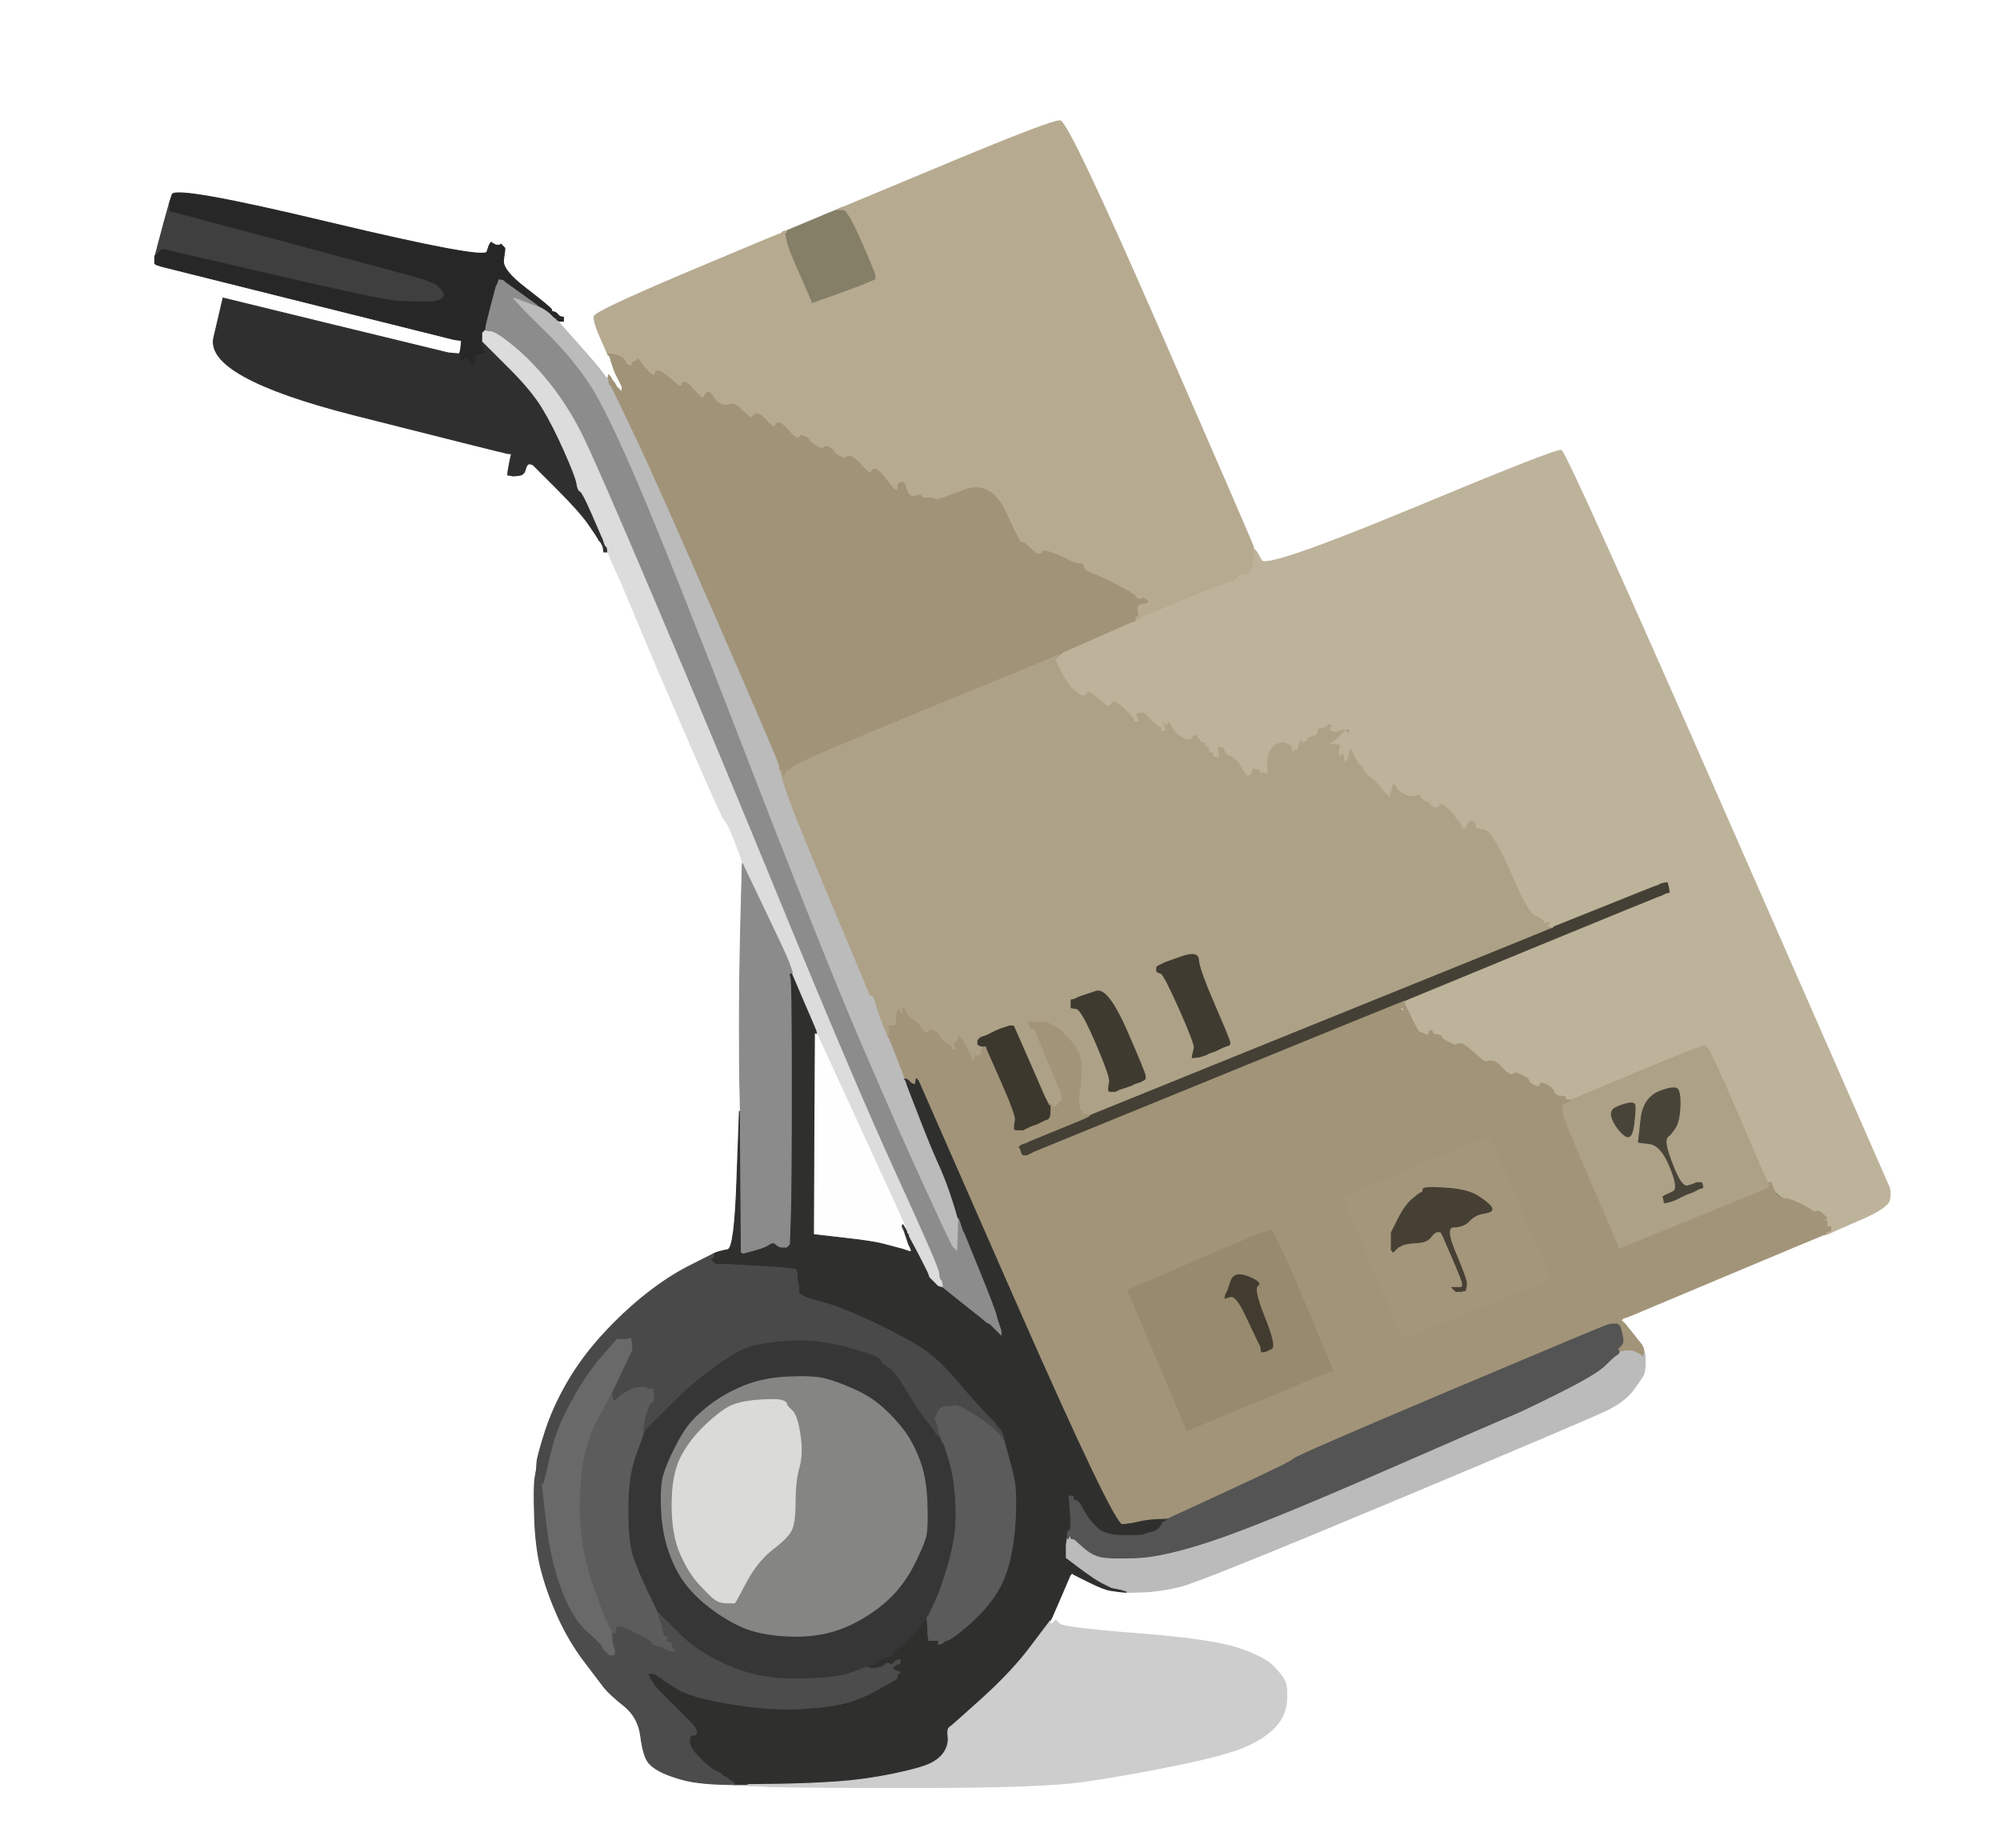 <!-- Created with clker.com Auto tracing tool http://www.clker.com) --> 
<svg 
   xmlns='http://www.w3.org/2000/svg'
   width='1040'
   height='961'>
<rect width="100%" height="100%" fill="#333333" stroke="none"/>
<path style='opacity:1;fill:#FFFFFF;fill-rule:evenodd;stroke:#FFFFFF;stroke-width:0.5px;stroke-linecap:butt;stroke-linejoin:miter;stroke-opacity:1;' d='M 0.0 480.5 L 0.0 0.0 L 520.0 0.0 L 1040.0 0.0 L 1040.0 480.5 L 1040.0 961.0 L 520.0 961.0 L 0.0 961.0 L 0.0 480.5 z 
M 651.8 284.5 L 652.0 286.0 L 652.2 286.0 L 652.5 286.0 L 652.8 286.2 L 653.0 286.5 L 653.2 286.8 L 653.5 287.0 L 656.0 291.5 Q 658.5 296.0 733.8 264.8 Q 809.0 233.5 811.8 234.2 Q 814.5 235.0 897.5 424.0 Q 980.5 613.0 982.0 616.5 Q 983.5 620.0 982.5 624.0 Q 981.5 628.0 968.2 633.8 Q 955.0 639.5 954.0 640.0 L 953.0 640.5 L 951.5 640.8 L 950.0 641.0 L 949.8 641.5 Q 949.5 642.0 949.2 642.0 L 949.0 642.0 L 948.0 642.2 Q 947.0 642.5 897.0 663.5 L 847.0 684.5 L 845.5 685.0 L 844.0 685.5 L 843.8 685.8 L 843.5 686.0 L 843.2 686.2 L 843.0 686.5 L 843.2 686.8 L 843.5 687.0 L 843.8 687.2 L 844.0 687.5 L 844.2 687.8 L 844.5 688.0 L 844.8 688.2 L 845.0 688.5 L 848.8 693.2 Q 852.5 698.0 852.8 698.2 L 853.0 698.5 L 853.2 698.8 L 853.5 699.0 L 854.0 700.0 L 854.5 701.0 L 854.8 702.5 L 855.0 704.0 L 855.2 704.0 Q 855.5 704.0 855.5 708.5 Q 855.5 713.0 854.5 715.0 Q 853.5 717.0 849.2 722.8 Q 845.0 728.5 836.0 733.0 Q 827.0 737.5 725.5 780.0 Q 624.0 822.5 613.5 825.0 Q 603.0 827.5 594.5 827.8 L 586.0 828.0 L 583.5 827.8 L 581.0 827.5 L 577.5 827.0 Q 574.0 826.5 566.0 822.5 L 558.0 818.5 L 557.8 818.2 L 557.5 818.0 L 557.2 818.2 L 557.0 818.5 L 556.8 818.8 L 556.5 819.0 L 552.0 829.5 Q 547.5 840.0 547.0 841.0 L 546.5 842.0 L 546.2 842.5 L 546.0 843.0 L 546.2 844.0 L 546.5 845.0 L 546.8 844.8 L 547.0 844.5 L 547.2 844.2 L 547.5 844.0 L 547.8 843.8 L 548.0 843.5 L 548.2 843.2 L 548.5 843.0 L 548.8 842.8 L 549.0 842.5 L 551.0 844.5 Q 553.0 846.5 591.5 849.5 Q 630.0 852.5 643.5 857.0 Q 657.0 861.5 661.8 866.2 Q 666.5 871.0 668.0 874.0 Q 669.5 877.0 669.0 884.5 Q 668.5 892.0 663.2 897.8 Q 658.0 903.5 648.0 908.0 Q 638.0 912.5 611.0 918.0 Q 584.0 923.5 562.5 926.5 Q 541.0 929.5 476.5 929.5 Q 412.0 929.5 400.5 929.0 L 389.0 928.5 L 389.0 928.2 L 389.0 928.0 L 385.5 928.0 L 382.0 928.0 L 374.0 927.8 Q 366.0 927.5 360.0 926.5 Q 354.0 925.5 347.0 922.8 Q 340.0 920.0 337.2 916.5 Q 334.5 913.0 333.2 903.0 Q 332.0 893.0 324.5 887.0 Q 317.0 881.0 314.2 877.5 Q 311.5 874.0 303.8 863.8 Q 296.0 853.5 290.2 840.8 Q 284.5 828.0 281.5 816.5 Q 278.5 805.0 278.0 789.0 Q 277.5 773.0 278.2 768.5 L 279.0 764.0 L 279.2 760.5 Q 279.5 757.0 283.5 744.5 Q 287.5 732.0 295.5 718.0 Q 303.5 704.0 317.8 689.8 Q 332.0 675.5 342.2 668.2 Q 352.5 661.0 361.2 657.0 L 370.0 653.0 L 370.2 652.5 Q 370.5 652.0 370.8 652.0 L 371.0 652.0 L 371.5 651.8 L 372.0 651.5 L 373.5 651.0 Q 375.0 650.5 378.5 649.8 Q 382.0 649.0 383.2 613.5 L 384.5 578.0 L 384.8 578.0 L 385.0 578.0 L 384.8 567.5 Q 384.5 557.0 384.5 533.5 Q 384.5 510.0 385.2 479.5 L 386.0 449.0 L 385.8 447.5 Q 385.5 446.0 381.8 436.5 Q 378.0 427.0 377.0 426.8 Q 376.0 426.5 358.8 386.8 Q 341.5 347.0 333.0 326.5 Q 324.5 306.0 320.2 296.5 L 316.0 287.0 L 315.0 287.0 L 314.0 287.0 L 313.8 285.5 L 313.5 284.0 L 313.0 283.0 L 312.5 282.0 L 312.2 281.8 L 312.0 281.5 L 311.8 281.2 L 311.5 281.0 L 311.0 280.0 Q 310.5 279.0 306.0 272.5 Q 301.5 266.0 289.5 254.0 L 277.5 242.0 L 277.2 241.8 L 277.0 241.5 L 275.5 241.2 Q 274.0 241.0 273.2 244.0 Q 272.5 247.0 269.8 247.2 L 267.0 247.5 L 265.5 247.2 L 264.0 247.0 L 264.2 245.0 Q 264.5 243.0 265.2 239.5 L 266.0 236.0 L 264.0 235.8 Q 262.0 235.5 184.2 215.8 Q 106.5 196.0 111.2 175.5 L 116.0 155.0 L 172.5 168.8 Q 229.0 182.5 231.0 183.0 L 233.0 183.5 L 236.0 183.8 L 239.0 184.0 L 239.2 183.0 L 239.5 182.0 L 239.8 179.5 L 240.0 177.0 L 238.0 176.8 L 236.0 176.5 L 234.0 176.0 Q 232.0 175.5 158.0 157.0 L 84.0 138.5 L 82.5 138.0 L 81.0 137.5 L 80.8 137.2 L 80.5 137.0 L 80.5 135.0 L 80.5 133.0 L 80.8 132.8 L 81.0 132.5 L 81.0 132.2 L 81.0 132.0 L 81.2 131.0 L 81.5 130.0 L 82.0 128.0 Q 82.5 126.0 85.2 116.0 L 88.0 106.0 L 89.5 101.2 Q 91.0 96.5 171.5 115.8 Q 252.0 135.0 253.2 131.0 Q 254.5 127.0 254.8 126.8 L 255.0 126.5 L 255.2 126.2 L 255.5 126.0 L 255.8 126.2 L 256.0 126.5 L 257.0 127.0 L 258.0 127.5 L 259.0 127.5 L 260.0 127.5 L 260.2 127.2 L 260.5 127.0 L 260.8 127.2 L 261.0 127.5 L 261.2 127.8 L 261.5 128.0 L 261.8 128.2 L 262.0 128.5 L 262.2 128.8 L 262.5 129.0 L 262.5 129.5 L 262.5 130.0 L 261.8 135.2 Q 261.0 140.5 273.8 150.2 Q 286.5 160.0 286.8 161.0 L 287.0 162.0 L 288.0 162.2 L 289.0 162.5 L 289.2 162.8 L 289.5 163.0 L 289.8 163.2 L 290.0 163.5 L 290.2 163.8 L 290.5 164.0 L 290.8 164.2 L 291.0 164.5 L 292.0 164.8 L 293.0 165.0 L 293.0 166.0 L 293.0 167.0 L 291.5 167.0 L 290.0 167.0 L 300.2 178.5 Q 310.5 190.0 313.0 193.5 Q 315.5 197.0 315.8 197.0 L 316.0 197.0 L 316.2 196.0 L 316.5 195.0 L 316.8 195.2 L 317.0 195.5 L 317.2 195.8 L 317.5 196.0 L 318.0 197.0 L 318.5 198.0 L 318.8 198.2 L 319.0 198.5 L 319.2 198.8 L 319.5 199.0 L 320.0 200.0 L 320.5 201.0 L 320.8 201.2 L 321.0 201.5 L 321.2 201.8 L 321.5 202.0 L 321.8 202.2 L 322.0 202.5 L 322.2 202.8 L 322.5 203.0 L 322.8 203.2 L 323.0 203.5 L 323.2 203.8 L 323.5 204.0 L 323.5 202.5 L 323.5 201.0 L 323.0 200.0 L 322.5 199.0 L 322.0 198.0 L 321.5 197.0 L 321.0 196.0 L 320.5 195.0 L 320.0 194.0 Q 319.5 193.0 318.2 189.0 L 317.0 185.0 L 316.5 184.8 Q 316.0 184.5 316.0 184.2 L 316.0 184.0 L 312.2 175.5 Q 308.5 167.0 309.0 164.5 Q 309.5 162.0 356.2 142.2 Q 403.0 122.5 404.5 122.0 L 406.0 121.5 L 406.2 121.2 L 406.5 121.0 L 406.8 120.8 L 407.0 120.5 L 408.0 120.2 L 409.0 120.0 L 421.5 114.8 Q 434.0 109.5 435.0 109.2 L 436.0 109.0 L 436.0 108.8 L 436.0 108.5 L 437.5 108.0 L 439.0 107.5 L 493.0 85.0 Q 547.0 62.5 551.2 62.8 Q 555.5 63.0 603.5 173.0 Q 651.5 283.0 651.8 284.5 z 
'/>
<path style='opacity:1;fill:#FEFEFE;fill-rule:evenodd;stroke:#FEFEFE;stroke-width:0.5px;stroke-linecap:butt;stroke-linejoin:miter;stroke-opacity:1;' d='M 423.2 589.5 L 423.5 537.0 L 424.2 537.2 Q 425.0 537.5 425.0 537.2 L 425.0 537.0 L 448.8 588.5 Q 472.5 640.0 472.8 641.5 L 473.0 643.0 L 473.0 643.2 L 473.0 643.5 L 472.8 643.8 L 472.5 644.0 L 472.5 645.5 L 472.5 647.0 L 473.0 648.0 L 473.5 649.0 L 473.8 650.0 L 474.0 651.0 L 473.0 650.8 L 472.0 650.5 L 470.5 650.0 L 469.0 649.5 L 467.0 649.0 Q 465.0 648.5 459.5 647.0 Q 454.0 645.5 438.5 643.8 L 423.0 642.0 L 423.2 589.5 z 
M 468.5 636.5 Q 468.5 635.0 469.5 638.0 Q 470.5 641.0 470.2 640.8 Q 470.0 640.5 469.8 640.2 Q 469.5 640.0 469.0 639.0 Q 468.5 638.0 468.5 636.5 z 
'/>
<path style='opacity:1;fill:#857F67;fill-rule:evenodd;stroke:#857F67;stroke-width:0.5px;stroke-linecap:butt;stroke-linejoin:miter;stroke-opacity:1;' d='M 435.0 109.2 L 436.0 109.0 L 438.5 109.0 Q 441.0 109.0 448.2 125.5 Q 455.5 142.0 455.5 143.5 L 455.5 145.0 L 455.2 145.2 L 455.0 145.5 L 454.0 146.0 Q 453.0 146.5 448.0 148.5 Q 443.0 150.5 432.5 154.2 L 422.0 158.0 L 421.8 157.0 Q 421.5 156.0 415.5 142.5 Q 409.5 129.0 408.8 125.2 L 408.0 121.5 L 408.2 121.2 L 408.5 121.0 L 408.8 120.5 L 409.0 120.0 L 421.5 114.8 Q 434.0 109.5 435.0 109.2 z 
'/>
<path style='opacity:1;fill:#ADA187;fill-rule:evenodd;stroke:#ADA187;stroke-width:0.5px;stroke-linecap:butt;stroke-linejoin:miter;stroke-opacity:1;' d='M 552.0 339.2 L 553.0 339.0 L 553.0 340.0 Q 553.0 341.0 551.5 341.8 L 550.0 342.5 L 549.8 342.8 L 549.5 343.0 L 549.2 343.2 L 549.0 343.5 L 549.2 343.8 L 549.5 344.0 L 552.5 350.0 Q 555.5 356.0 559.8 359.5 Q 564.0 363.0 564.8 360.5 Q 565.5 358.0 570.2 362.2 Q 575.0 366.5 576.0 366.8 Q 577.0 367.0 577.5 365.8 Q 578.0 364.5 579.8 364.8 Q 581.5 365.0 585.0 368.5 Q 588.5 372.0 588.8 372.2 L 589.0 372.5 L 590.0 372.8 Q 591.0 373.0 590.5 371.8 Q 590.0 370.5 592.5 370.5 L 595.0 370.5 L 595.2 370.8 L 595.5 371.0 L 598.8 374.2 Q 602.0 377.5 603.0 377.8 L 604.0 378.0 L 604.0 379.0 L 604.0 380.0 L 605.0 379.8 L 606.0 379.5 L 605.8 379.2 Q 605.5 379.0 605.0 377.0 L 604.5 375.0 L 604.8 375.2 L 605.0 375.5 L 605.2 375.8 L 605.5 376.0 L 605.8 376.2 L 606.0 376.5 L 606.2 376.8 L 606.5 377.0 L 607.0 376.0 L 607.5 375.0 L 607.8 375.2 L 608.0 375.5 L 608.2 375.8 L 608.5 376.0 L 610.2 379.0 Q 612.0 382.0 615.5 383.5 Q 619.0 385.0 619.5 383.8 Q 620.0 382.5 621.0 382.0 Q 622.0 381.5 623.5 383.8 Q 625.0 386.0 626.0 386.0 Q 627.0 386.0 627.0 387.0 Q 627.0 388.0 628.0 388.0 Q 629.0 388.0 629.0 389.5 L 629.0 391.0 L 630.0 391.0 L 631.0 391.0 L 631.0 392.0 L 631.0 393.0 L 632.0 393.2 L 633.0 393.5 L 633.2 393.8 L 633.5 394.0 L 633.5 393.0 Q 633.5 392.0 633.2 390.0 L 633.0 388.0 L 634.5 388.2 L 636.0 388.5 L 636.2 388.8 L 636.5 389.0 L 637.2 390.8 Q 638.0 392.5 640.5 393.2 Q 643.0 394.0 645.0 397.2 Q 647.0 400.5 648.8 400.2 Q 650.5 400.0 650.8 399.0 Q 651.0 398.0 652.5 398.8 Q 654.0 399.5 654.2 399.8 L 654.5 400.0 L 655.0 401.0 L 655.5 402.0 L 655.8 401.8 L 656.0 401.5 L 656.2 401.2 L 656.5 401.0 L 656.8 401.2 L 657.0 401.5 L 658.0 401.8 L 659.0 402.0 L 658.8 399.0 Q 658.5 396.0 659.2 392.8 Q 660.0 389.5 662.0 388.0 L 664.0 386.5 L 666.0 386.0 Q 668.0 385.5 669.5 386.5 Q 671.0 387.5 671.2 387.2 Q 671.5 387.0 672.0 389.0 L 672.5 391.0 L 673.0 390.0 L 673.5 389.0 L 673.8 389.2 L 674.0 389.5 L 674.2 389.8 L 674.5 390.0 L 675.2 386.8 Q 676.0 383.5 676.5 384.8 Q 677.0 386.0 678.2 385.5 Q 679.5 385.0 679.8 384.0 Q 680.0 383.0 681.2 382.5 Q 682.5 382.0 682.8 380.8 Q 683.0 379.5 686.0 378.5 Q 689.0 377.5 689.2 377.8 Q 689.5 378.0 690.0 377.0 L 690.5 376.0 L 690.8 376.2 L 691.0 376.5 L 692.2 376.8 Q 693.5 377.0 692.2 378.2 Q 691.0 379.5 693.0 380.0 Q 695.0 380.5 696.0 380.0 L 697.0 379.5 L 699.5 379.2 L 702.0 379.0 L 701.8 380.5 L 701.5 382.0 L 701.2 381.8 L 701.0 381.5 L 700.8 381.2 L 700.5 381.0 L 700.2 380.8 L 700.0 380.5 L 699.8 380.2 L 699.5 380.0 L 699.2 380.2 L 699.0 380.5 L 698.8 380.8 L 698.5 381.0 L 698.2 381.2 Q 698.0 381.5 696.2 383.2 L 694.5 385.0 L 694.2 385.2 L 694.0 385.5 L 693.0 386.0 L 692.0 386.5 L 694.5 386.8 L 697.0 387.0 L 696.8 388.5 L 696.5 390.0 L 696.5 391.5 L 696.5 393.0 L 696.8 392.8 L 697.0 392.5 L 698.0 392.2 L 699.0 392.0 L 699.2 394.0 L 699.5 396.0 L 699.8 395.8 L 700.0 395.5 L 700.2 395.2 Q 700.5 395.0 701.0 392.5 L 701.5 390.0 L 701.8 389.8 L 702.0 389.5 L 702.2 389.2 L 702.5 389.0 L 703.0 390.0 L 703.5 391.0 L 705.2 394.5 Q 707.0 398.0 708.0 398.0 Q 709.0 398.0 709.0 399.5 Q 709.0 401.0 712.5 403.8 Q 716.0 406.5 717.8 408.8 Q 719.5 411.0 719.8 411.2 L 720.0 411.5 L 720.2 411.8 L 720.5 412.0 L 720.8 412.2 L 721.0 412.5 L 721.2 412.8 L 721.5 413.0 L 721.8 413.2 L 722.0 413.5 L 722.2 413.8 L 722.5 414.0 L 723.0 412.0 Q 723.5 410.0 724.0 408.5 L 724.5 407.0 L 724.8 407.2 L 725.0 407.5 L 725.2 407.8 L 725.5 408.0 L 725.8 408.2 L 726.0 408.5 L 726.2 408.8 L 726.5 409.0 L 726.8 410.0 Q 727.0 411.0 730.5 412.8 Q 734.0 414.5 736.0 413.5 Q 738.0 412.5 739.0 414.2 Q 740.0 416.0 741.8 416.5 Q 743.5 417.0 743.8 418.0 Q 744.0 419.0 746.0 419.5 Q 748.0 420.0 748.0 419.0 Q 748.0 418.0 749.8 418.0 Q 751.5 418.0 756.0 423.5 Q 760.5 429.0 760.5 429.5 Q 760.5 430.0 760.2 430.2 L 760.0 430.5 L 761.0 430.5 L 762.0 430.5 L 763.0 428.2 Q 764.0 426.0 765.2 426.5 Q 766.5 427.0 767.2 427.5 Q 768.0 428.0 767.5 429.2 Q 767.0 430.5 771.8 431.2 Q 776.5 432.0 785.5 453.0 Q 794.5 474.0 798.2 475.8 Q 802.0 477.5 802.8 478.8 Q 803.5 480.0 803.8 479.8 L 804.0 479.5 L 805.0 479.2 L 806.0 479.0 L 805.8 480.0 L 805.5 481.0 L 805.2 481.2 L 805.0 481.5 L 806.5 481.8 L 808.0 482.0 L 808.0 482.2 L 808.0 482.5 L 806.5 483.0 L 805.0 483.5 L 804.0 484.0 Q 803.0 484.5 685.0 532.2 L 567.0 580.0 L 564.5 579.8 L 562.0 579.5 L 562.2 579.2 L 562.5 579.0 L 562.8 578.8 L 563.0 578.5 L 562.8 578.2 L 562.5 578.0 L 562.2 577.8 L 562.0 577.5 L 561.8 577.2 L 561.5 577.0 L 561.2 575.0 Q 561.0 573.0 560.0 573.0 Q 559.0 573.0 560.2 570.5 Q 561.5 568.0 562.0 559.5 Q 562.5 551.0 560.5 547.0 Q 558.5 543.0 555.8 540.5 Q 553.0 538.0 552.8 537.0 Q 552.5 536.0 548.2 533.8 L 544.0 531.5 L 541.0 531.5 L 538.0 531.5 L 537.8 531.8 L 537.5 532.0 L 537.2 531.8 L 537.0 531.5 L 536.0 531.2 L 535.0 531.0 L 535.0 532.0 L 535.0 533.0 L 536.5 533.0 L 538.0 533.0 L 542.2 544.0 Q 546.5 555.0 548.5 560.0 Q 550.5 565.0 551.0 566.0 L 551.5 567.0 L 552.0 568.5 L 552.5 570.0 L 552.5 571.0 L 552.5 572.0 L 552.2 572.2 L 552.0 572.5 L 551.8 572.8 L 551.5 573.0 L 551.2 573.2 L 551.0 573.5 L 550.8 573.8 L 550.5 574.0 L 550.2 574.2 L 550.0 574.5 L 549.8 574.8 L 549.5 575.0 L 549.2 575.2 L 549.0 575.5 L 548.0 575.5 L 547.0 575.5 L 546.8 575.2 L 546.5 575.0 L 546.2 575.0 L 546.0 575.0 L 545.8 574.5 L 545.5 574.0 L 545.2 574.0 L 545.0 574.0 L 544.8 573.5 L 544.5 573.0 L 544.0 572.0 L 543.5 571.0 L 543.0 570.0 Q 542.5 569.0 534.8 551.2 L 527.0 533.5 L 526.0 533.5 L 525.0 533.5 L 523.5 534.0 L 522.0 534.5 L 520.5 535.0 Q 519.0 535.5 517.0 536.5 L 515.0 537.5 L 514.0 538.0 L 513.0 538.5 L 511.5 539.0 L 510.0 539.5 L 509.8 539.8 L 509.5 540.0 L 509.2 540.2 L 509.0 540.5 L 508.8 540.8 L 508.5 541.0 L 508.5 542.0 L 508.5 543.0 L 508.8 543.2 L 509.0 543.5 L 510.0 543.8 L 511.0 544.0 L 510.8 545.0 Q 510.5 546.0 510.2 547.5 L 510.0 549.0 L 508.5 549.0 L 507.0 549.0 L 506.8 550.5 L 506.5 552.0 L 506.2 551.8 L 506.0 551.5 L 505.8 551.2 L 505.5 551.0 L 505.0 550.0 Q 504.5 549.0 502.5 545.0 L 500.5 541.0 L 500.2 540.8 L 500.0 540.5 L 499.8 540.2 L 499.5 540.0 L 499.2 539.8 L 499.0 539.5 L 498.8 539.2 L 498.5 539.0 L 498.0 541.5 Q 497.5 544.0 497.2 545.0 L 497.0 546.0 L 496.0 546.0 L 495.0 546.0 L 494.8 545.0 L 494.5 544.0 L 494.2 543.8 Q 494.0 543.5 492.0 542.5 Q 490.0 541.5 488.0 538.5 Q 486.0 535.5 485.5 536.2 Q 485.0 537.0 483.0 537.2 Q 481.0 537.5 478.8 534.2 Q 476.5 531.0 474.2 530.0 Q 472.0 529.0 471.2 527.0 L 470.5 525.0 L 470.2 524.8 L 470.0 524.5 L 469.8 524.2 L 469.5 524.0 L 469.5 525.0 L 469.5 526.0 L 469.8 526.2 L 470.0 526.5 L 469.8 526.8 L 469.5 527.0 L 469.2 527.2 L 469.0 527.5 L 468.8 527.8 L 468.5 528.0 L 468.0 526.5 L 467.5 525.0 L 467.0 526.0 L 466.5 527.0 L 466.2 527.2 L 466.0 527.5 L 466.2 527.8 L 466.5 528.0 L 466.2 530.8 Q 466.0 533.5 465.5 533.5 Q 465.0 533.5 463.5 533.5 L 462.0 533.5 L 462.2 533.8 L 462.5 534.0 L 462.5 535.5 L 462.5 537.0 L 462.2 538.5 L 462.0 540.0 L 461.8 540.0 L 461.5 540.0 L 461.0 538.5 L 460.5 537.0 L 460.0 536.0 L 459.5 535.0 L 459.0 533.5 Q 458.5 532.0 457.2 528.8 Q 456.0 525.5 455.0 521.8 Q 454.0 518.0 453.0 518.0 Q 452.0 518.0 451.8 517.0 Q 451.5 516.0 431.5 468.5 Q 411.5 421.0 408.2 410.5 L 405.0 400.0 L 406.0 400.0 L 407.0 400.0 L 407.2 401.5 L 407.5 403.0 L 408.0 402.0 L 408.5 401.0 L 413.2 397.8 Q 418.0 394.5 481.5 368.5 Q 545.0 342.5 548.0 341.0 Q 551.0 339.5 552.0 339.2 z 
M 684.2 381.8 Q 684.0 381.5 684.2 381.2 Q 684.5 381.0 684.5 381.5 Q 684.5 382.0 684.2 381.8 z 
M 639.5 542.0 L 639.5 543.0 L 639.2 543.2 L 639.0 543.5 L 637.5 544.0 Q 636.0 544.5 634.0 545.5 L 632.0 546.5 L 630.5 547.0 L 629.0 547.5 L 628.0 548.0 L 627.0 548.5 L 625.5 549.0 L 624.0 549.5 L 622.0 549.8 L 620.0 550.0 L 620.2 548.5 Q 620.5 547.0 621.0 545.0 Q 621.5 543.0 613.5 525.0 Q 605.5 507.0 603.8 506.2 L 602.0 505.5 L 601.8 505.2 L 601.5 505.0 L 601.5 504.0 L 601.5 503.0 L 601.8 502.8 L 602.0 502.5 L 603.0 502.0 L 604.0 501.5 L 605.0 501.0 L 606.0 500.5 L 614.5 497.5 Q 623.0 494.5 623.2 499.2 Q 623.5 504.0 631.5 522.5 Q 639.5 541.0 639.5 542.0 z 
M 595.5 559.5 L 595.5 561.0 L 595.2 561.2 L 595.0 561.5 L 594.0 562.0 L 593.0 562.5 L 591.5 563.0 L 590.0 563.5 L 589.0 564.0 L 588.0 564.5 L 586.5 565.0 L 585.0 565.5 L 583.5 566.0 L 582.0 566.5 L 581.0 567.0 L 580.0 567.5 L 578.5 567.5 L 577.0 567.5 L 576.8 567.2 L 576.5 567.0 L 576.5 566.0 Q 576.5 565.0 577.0 562.5 Q 577.5 560.0 570.0 542.5 Q 562.5 525.0 559.8 524.5 L 557.0 524.0 L 557.0 522.0 L 557.0 520.0 L 558.0 519.8 L 559.0 519.5 L 560.0 519.0 L 561.0 518.5 L 562.5 518.0 L 564.0 517.5 L 570.0 515.5 Q 576.0 513.5 585.8 535.8 Q 595.5 558.0 595.5 559.5 z 
'/>
<path style='opacity:1;fill:#BDB29A;fill-rule:evenodd;stroke:#BDB29A;stroke-width:0.5px;stroke-linecap:butt;stroke-linejoin:miter;stroke-opacity:1;' d='M 954.0 640.0 L 953.0 640.5 L 952.0 641.0 L 951.0 641.5 L 950.0 641.8 L 949.0 642.0 L 949.2 641.0 L 949.5 640.0 L 949.8 637.5 L 950.0 635.0 L 949.0 634.8 Q 948.0 634.5 949.0 634.0 L 950.0 633.5 L 949.8 633.2 Q 949.5 633.0 947.8 631.2 Q 946.0 629.5 944.5 630.0 Q 943.0 630.5 942.5 629.8 Q 942.0 629.0 936.5 626.2 Q 931.0 623.5 929.0 623.5 Q 927.0 623.5 923.5 619.8 L 920.0 616.0 L 919.8 615.5 Q 919.5 615.0 919.2 615.0 L 919.0 615.0 L 918.8 614.5 Q 918.5 614.0 903.5 579.0 Q 888.5 544.0 886.8 543.8 Q 885.0 543.5 851.0 557.8 L 817.0 572.0 L 814.5 571.8 Q 812.0 571.5 810.5 570.8 Q 809.0 570.0 808.0 567.8 Q 807.0 565.5 804.0 564.0 Q 801.0 562.5 800.8 564.2 Q 800.5 566.0 797.8 564.5 Q 795.0 563.0 795.0 562.0 Q 795.0 561.0 791.5 559.2 Q 788.0 557.5 787.5 558.2 Q 787.0 559.0 785.5 558.8 Q 784.0 558.5 781.0 555.2 Q 778.0 552.0 776.0 551.8 Q 774.0 551.5 773.2 552.2 Q 772.5 553.0 767.0 548.0 Q 761.5 543.0 759.8 542.8 Q 758.0 542.5 757.5 543.2 Q 757.0 544.0 753.5 542.2 Q 750.0 540.5 749.5 539.2 Q 749.0 538.0 746.0 538.2 Q 743.0 538.5 741.2 537.8 Q 739.5 537.0 738.5 537.0 Q 737.5 537.0 734.8 531.0 Q 732.0 525.0 731.0 525.2 L 730.0 525.5 L 729.8 525.8 L 729.5 526.0 L 729.2 525.8 L 729.0 525.5 L 728.8 525.2 L 728.5 525.0 L 728.2 524.8 L 728.0 524.5 L 728.2 524.2 L 728.5 524.0 L 728.8 523.8 L 729.0 523.5 L 730.0 523.0 Q 731.0 522.5 730.5 522.0 L 730.0 521.5 L 730.2 521.2 L 730.5 521.0 L 730.8 520.5 L 731.0 520.0 L 796.0 493.2 Q 861.0 466.5 862.5 466.0 L 864.0 465.5 L 865.0 465.0 L 866.0 464.5 L 867.0 464.2 L 868.0 464.0 L 867.8 462.5 L 867.5 461.0 L 867.2 460.0 L 867.0 459.0 L 865.5 459.2 L 864.0 459.5 L 863.0 460.0 L 862.0 460.5 L 860.5 461.0 Q 859.0 461.5 833.5 471.8 L 808.0 482.0 L 806.5 481.8 L 805.0 481.5 L 805.2 481.2 L 805.5 481.0 L 805.8 480.0 L 806.0 479.0 L 805.0 479.2 L 804.0 479.5 L 803.8 479.8 Q 803.5 480.0 802.8 478.8 Q 802.0 477.5 798.2 475.8 Q 794.5 474.0 785.5 453.0 Q 776.5 432.0 771.8 431.2 Q 767.0 430.5 767.5 429.2 Q 768.0 428.0 767.2 427.5 Q 766.5 427.0 765.2 426.5 Q 764.0 426.0 763.0 428.2 L 762.0 430.5 L 761.0 430.5 L 760.0 430.5 L 760.2 430.2 Q 760.5 430.0 760.5 429.5 Q 760.5 429.0 756.0 423.5 Q 751.5 418.0 749.8 418.0 Q 748.0 418.0 748.0 419.0 Q 748.0 420.0 746.0 419.5 Q 744.0 419.0 743.8 418.0 Q 743.5 417.0 741.8 416.5 Q 740.0 416.0 739.0 414.2 Q 738.0 412.5 736.0 413.5 Q 734.0 414.5 730.5 412.8 Q 727.0 411.0 726.8 410.0 L 726.5 409.0 L 726.2 408.8 L 726.0 408.5 L 725.8 408.2 L 725.5 408.0 L 725.2 407.8 L 725.0 407.5 L 724.8 407.2 L 724.5 407.0 L 724.0 408.5 Q 723.5 410.0 723.0 412.0 L 722.5 414.0 L 722.2 413.8 L 722.0 413.5 L 721.8 413.2 L 721.5 413.0 L 721.2 412.8 L 721.0 412.5 L 720.8 412.2 L 720.5 412.0 L 720.2 411.8 L 720.0 411.5 L 719.8 411.2 Q 719.5 411.0 717.8 408.8 Q 716.0 406.5 712.5 403.8 Q 709.0 401.0 709.0 399.5 Q 709.0 398.0 708.0 398.0 Q 707.0 398.0 705.2 394.5 L 703.5 391.0 L 703.0 390.0 L 702.5 389.0 L 702.2 389.2 L 702.0 389.5 L 701.8 389.8 L 701.5 390.0 L 701.0 392.5 Q 700.5 395.0 700.2 395.2 L 700.0 395.5 L 699.8 395.8 L 699.5 396.0 L 699.2 394.0 L 699.0 392.0 L 698.0 392.2 L 697.0 392.5 L 696.8 392.8 L 696.5 393.0 L 696.5 391.5 L 696.5 390.0 L 696.8 388.5 L 697.0 387.0 L 694.5 386.8 L 692.0 386.5 L 693.0 386.0 L 694.0 385.5 L 694.2 385.2 L 694.5 385.0 L 696.2 383.2 Q 698.0 381.5 698.2 381.2 L 698.5 381.0 L 698.8 380.8 L 699.0 380.5 L 699.2 380.2 L 699.5 380.0 L 699.8 380.2 L 700.0 380.5 L 700.2 380.8 L 700.5 381.0 L 700.8 381.2 L 701.0 381.5 L 701.2 381.8 L 701.5 382.0 L 701.8 380.5 L 702.0 379.0 L 699.5 379.2 L 697.0 379.5 L 696.0 380.0 Q 695.0 380.5 693.0 380.0 Q 691.0 379.5 692.2 378.2 Q 693.5 377.0 692.2 376.8 L 691.0 376.5 L 690.8 376.2 L 690.5 376.0 L 690.0 377.0 Q 689.5 378.0 687.2 378.2 Q 685.0 378.5 685.0 380.2 Q 685.0 382.0 682.5 382.5 Q 680.0 383.0 679.8 384.0 Q 679.5 385.0 678.2 385.5 Q 677.0 386.0 676.5 384.8 Q 676.0 383.5 675.2 386.8 L 674.5 390.0 L 674.2 389.8 L 674.0 389.5 L 673.8 389.2 L 673.5 389.0 L 673.0 390.0 L 672.5 391.0 L 672.0 389.0 Q 671.5 387.0 671.2 387.2 Q 671.0 387.5 669.5 386.5 Q 668.0 385.5 666.0 386.0 L 664.0 386.5 L 662.0 388.0 Q 660.0 389.5 659.2 392.8 Q 658.5 396.0 658.8 399.0 L 659.0 402.0 L 658.0 401.8 L 657.0 401.5 L 656.8 401.2 L 656.5 401.0 L 656.2 401.2 L 656.0 401.5 L 655.8 401.8 L 655.5 402.0 L 655.2 401.0 L 655.0 400.0 L 653.5 399.8 Q 652.0 399.5 651.8 399.2 Q 651.5 399.0 650.8 401.0 Q 650.0 403.0 649.0 403.0 Q 648.0 403.0 645.5 398.5 Q 643.0 394.0 640.5 393.2 Q 638.0 392.5 637.2 390.8 L 636.5 389.0 L 636.2 388.8 L 636.0 388.5 L 634.5 388.2 L 633.0 388.0 L 633.2 390.0 Q 633.5 392.0 633.5 393.0 L 633.5 394.0 L 633.2 393.8 L 633.0 393.5 L 632.0 393.2 L 631.0 393.0 L 631.0 392.0 L 631.0 391.0 L 630.0 391.0 L 629.0 391.0 L 629.0 389.5 Q 629.0 388.0 628.0 388.0 Q 627.0 388.0 627.0 387.0 Q 627.0 386.0 626.0 386.0 Q 625.0 386.0 623.5 383.8 Q 622.0 381.5 621.0 382.0 Q 620.0 382.5 619.5 383.8 Q 619.0 385.0 615.5 383.5 Q 612.0 382.0 610.2 379.0 L 608.5 376.0 L 608.2 375.8 L 608.0 375.5 L 607.8 375.2 L 607.5 375.0 L 607.0 376.0 L 606.5 377.0 L 606.2 376.8 L 606.0 376.5 L 605.8 376.2 L 605.5 376.0 L 605.2 375.8 L 605.0 375.5 L 604.8 375.2 L 604.5 375.0 L 605.0 377.0 Q 605.5 379.0 605.8 379.2 L 606.0 379.5 L 605.0 379.8 L 604.0 380.0 L 604.0 379.0 L 604.0 378.0 L 603.0 377.8 Q 602.0 377.5 598.8 374.2 L 595.5 371.0 L 595.2 370.8 L 595.0 370.5 L 592.5 370.5 Q 590.0 370.5 591.0 372.8 L 592.0 375.0 L 591.0 375.0 L 590.0 375.0 L 589.8 374.0 L 589.5 373.0 L 589.2 372.8 L 589.0 372.5 L 588.8 372.2 Q 588.5 372.0 585.0 368.5 Q 581.5 365.0 579.8 364.8 Q 578.0 364.5 577.5 365.8 Q 577.0 367.0 576.0 366.8 Q 575.0 366.5 570.2 362.2 Q 565.5 358.0 564.8 360.5 Q 564.0 363.0 559.8 359.5 Q 555.5 356.0 552.5 350.0 L 549.5 344.0 L 549.2 343.8 L 549.0 343.5 L 549.2 343.2 L 549.5 343.0 L 549.8 342.8 L 550.0 342.5 L 550.8 341.8 Q 551.5 341.0 551.8 340.5 L 552.0 340.0 L 552.2 340.0 Q 552.5 340.0 552.8 339.5 L 553.0 339.0 L 570.5 331.2 Q 588.0 323.5 589.0 323.2 L 590.0 323.0 L 590.2 323.0 L 590.5 323.0 L 590.8 322.8 L 591.0 322.5 L 592.0 322.0 L 593.0 321.5 L 593.2 321.2 L 593.5 321.0 L 593.8 320.8 L 594.0 320.5 L 606.0 315.5 Q 618.0 310.5 619.0 310.0 Q 620.0 309.5 628.0 306.5 Q 636.0 303.5 639.5 302.2 Q 643.0 301.0 643.5 299.8 Q 644.0 298.5 647.0 298.2 Q 650.0 298.0 650.8 295.0 Q 651.5 292.0 651.5 290.0 L 651.5 288.0 L 651.2 287.8 L 651.0 287.5 L 651.2 287.2 L 651.5 287.0 L 651.8 286.5 L 652.0 286.0 L 652.2 286.0 L 652.5 286.0 L 652.8 286.2 L 653.0 286.5 L 653.2 286.8 L 653.5 287.0 L 656.0 291.5 Q 658.5 296.0 733.8 264.8 Q 809.0 233.5 811.8 234.2 Q 814.5 235.0 897.5 424.0 Q 980.5 613.0 982.0 616.5 Q 983.5 620.0 982.5 624.0 Q 981.5 628.0 968.2 633.8 Q 955.0 639.5 954.0 640.0 z 
'/>
<path style='opacity:1;fill:#A19479;fill-rule:evenodd;stroke:#A19479;stroke-width:0.5px;stroke-linecap:butt;stroke-linejoin:miter;stroke-opacity:1;' d='M 730.0 520.2 L 731.0 520.0 L 730.8 520.5 L 730.5 521.0 L 730.2 521.2 L 730.0 521.5 L 733.8 529.2 Q 737.5 537.0 738.5 537.0 Q 739.5 537.0 741.2 538.0 Q 743.0 539.0 743.0 537.5 Q 743.0 536.0 744.0 536.0 Q 745.0 536.0 745.0 537.0 Q 745.0 538.0 747.0 538.0 Q 749.0 538.0 749.5 539.2 Q 750.0 540.5 753.5 542.2 Q 757.0 544.0 757.5 543.2 Q 758.0 542.5 759.8 542.8 Q 761.5 543.0 767.0 548.0 Q 772.5 553.0 773.2 552.2 Q 774.0 551.5 776.0 551.8 Q 778.0 552.0 781.0 555.2 Q 784.0 558.5 785.5 558.8 Q 787.0 559.0 787.5 558.2 Q 788.0 557.5 791.5 559.2 Q 795.0 561.0 795.0 562.0 Q 795.0 563.0 797.8 564.5 Q 800.5 566.0 800.8 564.2 Q 801.0 562.5 804.0 564.0 Q 807.0 565.5 808.0 567.8 Q 809.0 570.0 811.5 570.0 Q 814.0 570.0 814.0 571.0 Q 814.0 572.0 815.5 572.0 L 817.0 572.0 L 817.0 572.2 L 817.0 572.5 L 814.2 573.8 Q 811.5 575.0 813.5 581.0 Q 815.5 587.0 828.5 617.0 Q 841.5 647.0 841.8 648.0 L 842.0 649.0 L 880.5 633.5 Q 919.0 618.0 919.0 616.5 L 919.0 615.0 L 920.0 615.0 L 921.0 615.0 L 922.0 617.8 Q 923.0 620.5 925.0 622.0 Q 927.0 623.5 929.0 623.5 Q 931.0 623.5 936.5 626.2 Q 942.0 629.0 942.5 629.8 Q 943.0 630.5 944.5 630.0 Q 946.0 629.5 947.8 631.2 Q 949.5 633.0 949.8 633.2 L 950.0 633.5 L 949.0 634.0 Q 948.0 634.5 949.0 634.8 L 950.0 635.0 L 950.0 636.5 L 950.0 638.0 L 951.0 638.0 L 952.0 638.0 L 952.0 639.0 L 952.0 640.0 L 951.0 640.2 Q 950.0 640.5 950.0 640.8 L 950.0 641.0 L 949.5 641.2 Q 949.0 641.5 949.0 641.8 L 949.0 642.0 L 948.0 642.2 Q 947.0 642.5 897.0 663.5 L 847.0 684.5 L 845.5 685.0 L 844.0 685.5 L 843.8 685.8 L 843.5 686.0 L 843.2 686.2 L 843.0 686.5 L 843.2 686.8 L 843.5 687.0 L 843.8 687.2 L 844.0 687.5 L 844.2 687.8 L 844.5 688.0 L 844.8 688.2 L 845.0 688.5 L 848.8 693.2 Q 852.5 698.0 852.8 698.2 L 853.0 698.5 L 853.2 698.8 L 853.5 699.0 L 854.0 700.0 L 854.5 701.0 L 854.8 702.5 L 855.0 704.0 L 854.8 705.0 L 854.5 706.0 L 854.2 705.8 L 854.0 705.5 L 853.8 705.2 L 853.5 705.0 L 853.2 704.8 L 853.0 704.5 L 852.0 704.0 L 851.0 703.5 L 850.0 703.0 L 849.0 702.5 L 847.0 702.5 L 845.0 702.5 L 843.5 702.8 L 842.0 703.0 L 841.8 702.5 L 841.5 702.0 L 841.2 701.8 L 841.0 701.5 L 841.2 701.2 L 841.5 701.0 L 841.8 700.8 Q 842.0 700.5 843.2 699.2 Q 844.5 698.0 843.5 694.0 L 842.5 690.0 L 842.2 689.8 L 842.0 689.5 L 841.8 689.2 L 841.5 689.0 L 841.2 688.8 L 841.0 688.5 L 839.5 688.5 L 838.0 688.5 L 836.0 689.0 Q 834.0 689.5 753.5 723.5 Q 673.0 757.5 672.5 758.8 Q 672.0 760.0 639.5 775.0 L 607.0 790.0 L 601.5 790.2 Q 596.0 790.5 592.0 791.5 Q 588.0 792.5 583.5 792.8 Q 579.0 793.0 528.5 678.5 Q 478.0 564.0 476.0 563.8 L 474.0 563.5 L 473.8 563.2 L 473.5 563.0 L 473.2 562.8 L 473.0 562.5 L 472.8 562.2 L 472.5 562.0 L 472.2 561.8 L 472.0 561.5 L 471.0 561.2 L 470.0 561.0 L 469.8 560.0 Q 469.5 559.0 465.8 549.5 L 462.0 540.0 L 462.2 538.5 L 462.5 537.0 L 462.5 535.5 L 462.5 534.0 L 462.2 533.8 L 462.0 533.5 L 463.5 533.5 Q 465.0 533.5 465.5 533.5 Q 466.0 533.5 466.2 530.8 L 466.5 528.0 L 466.2 527.8 L 466.0 527.5 L 466.2 527.2 L 466.5 527.0 L 467.0 526.0 L 467.5 525.0 L 468.0 526.5 L 468.5 528.0 L 468.8 527.8 L 469.0 527.5 L 469.2 527.2 L 469.5 527.0 L 469.8 526.8 L 470.0 526.5 L 469.8 526.2 L 469.5 526.0 L 469.5 525.0 L 469.5 524.0 L 469.8 524.2 L 470.0 524.5 L 470.2 524.8 L 470.5 525.0 L 471.2 527.0 Q 472.0 529.0 474.2 530.0 Q 476.5 531.0 478.8 534.2 Q 481.0 537.5 482.0 537.8 Q 483.0 538.0 483.0 536.5 Q 483.0 535.0 485.2 536.0 Q 487.5 537.0 488.8 539.2 Q 490.0 541.5 492.0 542.5 Q 494.0 543.5 494.2 543.8 L 494.5 544.0 L 494.8 545.0 L 495.0 546.0 L 496.0 546.0 L 497.0 546.0 L 496.8 545.0 Q 496.5 544.0 496.2 543.0 Q 496.0 542.0 497.0 542.0 Q 498.0 542.0 498.2 540.5 L 498.5 539.0 L 498.8 539.2 L 499.0 539.5 L 499.2 539.8 L 499.5 540.0 L 499.8 540.2 L 500.0 540.5 L 500.2 540.8 L 500.5 541.0 L 502.5 545.0 Q 504.5 549.0 505.0 550.0 L 505.5 551.0 L 505.8 551.2 L 506.0 551.5 L 506.2 551.8 L 506.5 552.0 L 506.8 550.5 L 507.0 549.0 L 508.5 549.0 L 510.0 549.0 L 510.2 547.5 Q 510.5 546.0 510.8 545.0 L 511.0 544.0 L 512.0 544.0 L 513.0 544.0 L 513.2 545.0 L 513.5 546.0 L 521.0 563.0 Q 528.5 580.0 528.0 582.5 Q 527.5 585.0 527.5 586.0 L 527.5 587.0 L 527.8 587.2 L 528.0 587.5 L 530.0 587.5 L 532.0 587.5 L 533.0 587.0 L 534.0 586.5 L 535.0 586.0 L 536.0 585.5 L 537.5 585.0 L 539.0 584.5 L 540.0 584.0 L 541.0 583.5 L 542.0 583.0 L 543.0 582.5 L 544.5 582.0 Q 546.0 581.5 545.5 577.8 L 545.0 574.0 L 546.0 574.0 Q 547.0 574.0 547.0 575.0 Q 547.0 576.0 548.0 575.8 L 549.0 575.5 L 549.2 575.2 L 549.5 575.0 L 549.8 574.8 L 550.0 574.5 L 550.2 574.2 L 550.5 574.0 L 550.8 573.8 L 551.0 573.5 L 551.2 573.2 L 551.5 573.0 L 551.8 572.8 L 552.0 572.5 L 552.2 572.2 L 552.5 572.0 L 552.5 571.0 L 552.5 570.0 L 552.0 568.5 L 551.5 567.0 L 551.0 566.0 Q 550.5 565.0 544.2 550.0 L 538.0 535.0 L 537.0 535.0 L 536.0 535.0 L 535.8 534.0 L 535.5 533.0 L 535.2 532.0 L 535.0 531.0 L 536.0 531.2 L 537.0 531.5 L 537.2 531.8 L 537.5 532.0 L 537.8 531.8 L 538.0 531.5 L 541.0 531.5 L 544.0 531.5 L 548.2 533.8 Q 552.5 536.0 552.8 537.0 Q 553.0 538.0 555.8 540.5 Q 558.5 543.0 560.5 547.0 Q 562.5 551.0 562.0 559.5 Q 561.5 568.0 561.0 569.5 Q 560.5 571.0 561.0 574.0 L 561.5 577.0 L 561.8 577.2 L 562.0 577.5 L 562.2 577.8 L 562.5 578.0 L 562.8 578.2 L 563.0 578.5 L 562.8 578.8 L 562.5 579.0 L 562.2 579.2 L 562.0 579.5 L 564.5 579.8 L 567.0 580.0 L 567.0 580.2 L 567.0 580.5 L 566.0 581.0 L 565.0 581.5 L 564.0 582.0 Q 563.0 582.5 549.5 588.0 L 536.0 593.5 L 535.0 594.0 L 534.0 594.5 L 532.5 595.0 L 531.0 595.5 L 530.8 595.8 L 530.5 596.0 L 530.2 596.2 L 530.0 596.5 L 530.2 596.8 L 530.5 597.0 L 531.0 598.5 L 531.5 600.0 L 531.8 600.2 L 532.0 600.5 L 533.0 600.5 L 534.0 600.5 L 535.0 600.0 L 536.0 599.5 L 537.0 599.0 L 538.0 598.5 L 633.5 559.5 Q 729.0 520.5 730.0 520.2 z 
M 728.0 525.0 Q 728.0 524.0 729.0 524.0 Q 730.0 524.0 730.0 525.0 Q 730.0 526.0 729.0 526.0 Q 728.0 526.0 728.0 525.0 z 
M 476.2 561.2 L 476.5 561.0 L 476.8 561.2 L 477.0 561.5 L 476.5 561.5 Q 476.0 561.5 476.2 561.2 z 
M 805.5 664.0 L 805.5 665.0 L 805.2 665.2 Q 805.0 665.5 795.5 669.5 Q 786.0 673.5 757.5 684.8 L 729.0 696.0 L 728.8 695.0 Q 728.5 694.0 713.5 658.5 L 698.5 623.0 L 698.8 622.8 L 699.0 622.5 L 735.5 607.0 Q 772.0 591.5 773.5 591.2 Q 775.0 591.0 790.2 627.0 Q 805.5 663.0 805.5 664.0 z 
M 692.8 712.0 L 693.0 713.0 L 691.5 713.2 Q 690.0 713.5 653.5 728.8 L 617.0 744.0 L 616.8 743.0 Q 616.5 742.0 601.5 706.5 L 586.5 671.0 L 622.8 655.2 Q 659.0 639.5 660.8 639.8 Q 662.5 640.0 677.5 675.5 Q 692.5 711.0 692.8 712.0 z 
'/>
<path style='opacity:1;fill:#2F2F2E;fill-rule:evenodd;stroke:#2F2F2E;stroke-width:0.5px;stroke-linecap:butt;stroke-linejoin:miter;stroke-opacity:1;' d='M 411.2 561.5 L 411.0 505.0 L 411.0 505.2 Q 411.0 505.5 411.5 505.8 L 412.0 506.0 L 418.2 520.5 Q 424.5 535.0 424.8 536.0 L 425.0 537.0 L 425.0 537.2 Q 425.0 537.5 424.2 537.2 L 423.5 537.0 L 423.2 589.5 L 423.0 642.0 L 438.5 643.8 Q 454.0 645.5 459.5 647.0 Q 465.0 648.5 467.0 649.0 L 469.0 649.5 L 470.5 650.0 L 472.0 650.5 L 473.0 650.8 L 474.0 651.0 L 473.8 650.0 L 473.5 649.0 L 473.0 648.0 L 472.5 647.0 L 472.0 645.5 Q 471.5 644.0 470.0 639.5 Q 468.5 635.0 470.2 638.0 L 472.0 641.0 L 472.2 641.5 Q 472.5 642.0 472.8 642.5 L 473.0 643.0 L 477.8 652.0 Q 482.5 661.0 483.0 662.5 L 483.5 664.0 L 483.8 664.2 L 484.0 664.5 L 484.2 664.8 L 484.5 665.0 L 484.8 665.2 L 485.0 665.5 L 485.2 665.8 L 485.5 666.0 L 485.8 666.2 L 486.0 666.5 L 486.2 666.8 L 486.5 667.0 L 486.8 667.2 L 487.0 667.5 L 488.0 667.8 L 489.0 668.0 L 489.0 668.2 Q 489.0 668.5 489.5 668.8 L 490.0 669.0 L 501.0 677.8 Q 512.0 686.5 512.5 687.0 Q 513.0 687.5 514.0 688.0 L 515.0 688.5 L 515.2 688.8 L 515.5 689.0 L 515.8 689.2 L 516.0 689.5 L 516.2 689.8 L 516.5 690.0 L 516.8 690.2 L 517.0 690.5 L 517.2 690.8 L 517.5 691.0 L 517.8 691.2 L 518.0 691.5 L 518.2 691.8 L 518.5 692.0 L 518.8 692.2 L 519.0 692.5 L 519.2 692.8 L 519.5 693.0 L 519.8 693.2 L 520.0 693.5 L 520.2 693.8 L 520.5 694.0 L 520.5 693.0 L 520.5 692.0 L 520.0 690.5 L 519.5 689.0 L 519.0 687.5 L 518.5 686.0 L 518.0 684.0 Q 517.5 682.0 515.0 675.5 Q 512.5 669.0 507.0 655.5 L 501.5 642.0 L 501.0 641.0 L 500.5 640.0 L 500.0 638.5 L 499.5 637.0 L 499.0 635.5 L 498.5 634.0 L 498.2 634.0 L 498.0 634.0 L 497.8 633.5 Q 497.5 633.0 497.0 631.0 Q 496.5 629.0 493.8 620.8 Q 491.0 612.5 487.2 604.2 Q 483.5 596.0 477.5 580.5 L 471.5 565.0 L 471.0 563.5 L 470.5 562.0 L 470.2 561.8 L 470.0 561.5 L 470.0 561.2 L 470.0 561.0 L 471.0 561.2 L 472.0 561.5 L 472.2 561.8 L 472.5 562.0 L 472.8 562.2 L 473.0 562.5 L 473.2 562.8 L 473.5 563.0 L 473.8 563.2 L 474.0 563.5 L 475.0 563.8 L 476.0 564.0 L 476.2 562.5 L 476.5 561.0 L 476.8 561.2 L 477.0 561.5 L 477.2 561.8 L 477.5 562.0 L 528.2 677.5 Q 579.0 793.0 583.5 792.8 Q 588.0 792.5 592.0 791.5 Q 596.0 790.5 601.5 790.2 L 607.0 790.0 L 607.0 790.2 L 607.0 790.5 L 606.0 791.0 L 605.0 791.5 L 604.8 791.8 L 604.5 792.0 L 604.0 793.0 L 603.5 794.0 L 603.2 794.2 L 603.0 794.5 L 602.8 794.8 L 602.5 795.0 L 602.2 795.2 L 602.0 795.5 L 601.0 796.0 L 600.0 796.5 L 598.0 797.0 Q 596.0 797.5 595.0 798.0 Q 594.0 798.5 584.5 798.5 Q 575.0 798.5 571.0 795.0 Q 567.0 791.5 564.2 786.8 L 561.5 782.0 L 561.2 781.8 L 561.0 781.5 L 560.8 781.2 L 560.5 781.0 L 560.2 780.8 L 560.0 780.5 L 559.0 780.2 L 558.0 780.0 L 558.0 779.0 L 558.0 778.0 L 557.0 778.0 L 556.0 778.0 L 556.2 781.5 L 556.5 785.0 L 556.8 790.5 Q 557.0 796.0 556.0 796.0 Q 555.0 796.0 555.0 798.0 L 555.0 800.0 L 554.8 801.5 L 554.5 803.0 L 554.5 806.5 L 554.5 810.0 L 562.2 815.8 Q 570.0 821.5 573.0 823.0 Q 576.0 824.5 577.0 825.0 L 578.0 825.5 L 580.5 826.0 L 583.0 826.5 L 584.5 827.0 L 586.0 827.5 L 586.0 827.8 L 586.0 828.0 L 583.5 827.8 L 581.0 827.5 L 577.5 827.0 Q 574.0 826.5 566.0 822.5 L 558.0 818.5 L 557.8 818.2 L 557.5 818.0 L 557.2 818.2 L 557.0 818.5 L 556.8 818.8 L 556.5 819.0 L 552.0 829.5 Q 547.5 840.0 547.0 841.0 L 546.5 842.0 L 546.2 842.5 L 546.0 843.0 L 536.2 856.0 Q 526.5 869.0 510.8 883.2 Q 495.0 897.5 493.8 898.2 Q 492.5 899.0 493.0 903.0 Q 493.5 907.0 491.2 910.8 Q 489.0 914.5 484.0 917.0 Q 479.0 919.5 464.5 922.5 Q 450.0 925.5 436.0 926.5 Q 422.0 927.5 405.5 927.8 L 389.0 928.0 L 385.5 928.0 L 382.0 928.0 L 381.8 927.5 L 381.5 927.0 L 381.2 926.8 L 381.0 926.5 L 380.0 926.0 L 379.0 925.5 L 378.8 925.2 L 378.5 925.0 L 378.2 924.8 L 378.0 924.5 L 377.0 924.0 L 376.0 923.5 L 375.8 923.2 L 375.5 923.0 L 375.2 922.8 L 375.0 922.5 L 374.8 922.2 Q 374.5 922.0 371.8 920.8 Q 369.0 919.5 363.8 914.2 Q 358.5 909.0 358.5 905.5 Q 358.5 902.0 360.2 902.2 Q 362.0 902.5 362.2 900.8 Q 362.5 899.0 357.2 893.8 Q 352.0 888.5 346.2 882.8 L 340.5 877.0 L 340.0 876.0 L 339.5 875.0 L 339.2 874.8 L 339.0 874.5 L 338.8 874.2 L 338.5 874.0 L 338.0 873.0 L 337.5 872.0 L 337.2 871.0 L 337.0 870.0 L 339.0 870.2 L 341.0 870.5 L 341.2 870.8 L 341.5 871.0 L 341.8 871.2 L 342.0 871.5 L 343.0 872.0 L 344.0 872.5 L 344.2 872.8 L 344.5 873.0 L 344.8 873.2 L 345.0 873.5 L 352.0 878.0 Q 359.0 882.5 380.0 886.0 Q 401.0 889.5 417.0 888.5 Q 433.0 887.5 440.8 885.2 Q 448.5 883.0 455.5 879.0 Q 462.5 875.0 463.5 873.5 Q 464.5 872.0 464.8 871.8 L 465.0 871.5 L 464.8 871.2 L 464.5 871.0 L 464.2 870.8 L 464.0 870.5 L 463.8 870.2 L 463.5 870.0 L 463.2 869.8 L 463.0 869.5 L 463.2 869.2 L 463.5 869.0 L 464.0 868.0 L 464.5 867.0 L 464.8 866.8 L 465.0 866.5 L 465.2 866.2 L 465.5 866.0 L 465.5 865.0 L 465.5 864.0 L 465.2 864.2 L 465.0 864.5 L 464.8 864.8 L 464.5 865.0 L 464.2 865.2 L 464.0 865.5 L 463.8 865.8 L 463.5 866.0 L 463.2 866.2 L 463.0 866.5 L 461.5 866.5 Q 460.0 866.5 460.2 865.2 Q 460.5 864.0 459.8 865.5 Q 459.0 867.0 457.0 867.2 L 455.0 867.5 L 453.5 867.5 L 452.0 867.5 L 451.8 867.2 L 451.5 867.0 L 451.2 867.0 L 451.0 867.0 L 451.0 866.8 L 451.0 866.5 L 452.5 866.0 L 454.0 865.5 L 455.0 865.0 L 456.0 864.5 L 456.2 864.2 L 456.5 864.0 L 456.8 863.8 L 457.0 863.5 L 458.0 863.0 Q 459.0 862.5 462.0 861.2 Q 465.0 860.0 465.0 859.0 Q 465.0 858.0 466.0 857.8 Q 467.0 857.5 472.8 851.8 L 478.5 846.0 L 479.0 845.0 L 479.5 844.0 L 479.8 843.8 L 480.0 843.5 L 480.2 843.2 L 480.5 843.0 L 480.8 841.5 L 481.0 840.0 L 482.0 840.0 L 483.0 840.0 L 482.8 841.0 L 482.5 842.0 L 482.5 844.0 Q 482.5 846.0 482.5 847.0 L 482.5 848.0 L 482.5 849.0 L 482.5 850.0 L 482.8 851.5 L 483.0 853.0 L 485.5 853.0 L 488.0 853.0 L 488.0 854.0 L 488.0 855.0 L 489.0 854.8 L 490.0 854.5 L 490.2 854.2 L 490.5 854.0 L 490.8 853.8 Q 491.0 853.5 493.5 852.5 Q 496.0 851.5 504.0 844.5 Q 512.0 837.5 517.2 829.8 Q 522.5 822.0 525.0 811.5 Q 527.5 801.0 528.0 788.5 Q 528.5 776.0 527.5 770.5 Q 526.5 765.0 524.2 757.0 L 522.0 749.0 L 521.8 747.5 L 521.5 746.0 L 521.0 745.0 L 520.5 744.0 L 520.2 743.8 L 520.0 743.5 L 519.8 743.2 L 519.5 743.0 L 519.2 742.8 L 519.0 742.5 L 518.8 742.2 L 518.5 742.0 L 518.0 741.0 Q 517.5 740.0 512.5 735.0 Q 507.5 730.0 498.2 719.0 Q 489.0 708.0 481.2 702.5 Q 473.5 697.0 455.2 688.2 Q 437.0 679.5 426.0 676.8 Q 415.0 674.0 415.2 671.5 Q 415.5 669.0 415.0 667.5 Q 414.5 666.0 414.5 663.5 Q 414.5 661.0 413.8 660.2 Q 413.0 659.5 395.0 658.5 L 377.0 657.5 L 374.5 657.5 L 372.0 657.5 L 371.8 657.2 L 371.5 657.0 L 371.2 656.8 L 371.0 656.5 L 370.8 656.2 L 370.5 656.0 L 370.2 655.8 L 370.0 655.5 L 369.8 655.2 L 369.5 655.0 L 369.2 654.8 L 369.0 654.5 L 369.2 654.2 L 369.5 654.0 L 369.8 653.8 L 370.0 653.5 L 370.0 653.2 L 370.0 653.0 L 370.5 652.8 L 371.0 652.5 L 371.0 652.2 L 371.0 652.0 L 371.5 651.8 L 372.0 651.5 L 373.5 651.0 Q 375.0 650.5 378.5 649.8 Q 382.0 649.0 383.2 613.5 L 384.5 578.0 L 384.8 578.0 L 385.0 578.0 L 385.2 614.5 L 385.5 651.0 L 385.8 651.2 L 386.0 651.5 L 386.5 651.5 L 387.0 651.5 L 392.5 650.0 Q 398.0 648.5 400.0 647.0 Q 402.0 645.5 403.5 647.0 Q 405.0 648.5 407.0 648.5 L 409.0 648.5 L 409.2 648.2 L 409.5 648.0 L 409.8 647.8 L 410.0 647.5 L 410.2 647.2 L 410.5 647.0 L 411.0 632.5 Q 411.5 618.0 411.2 561.5 z 
M 466.2 873.2 Q 466.5 873.0 466.8 873.2 Q 467.0 873.5 466.5 873.5 Q 466.0 873.5 466.2 873.2 z 
'/>
<path style='opacity:1;fill:#B6AA91;fill-rule:evenodd;stroke:#B6AA91;stroke-width:0.5px;stroke-linecap:butt;stroke-linejoin:miter;stroke-opacity:1;' d='M 651.8 284.5 L 652.0 286.0 L 651.8 286.5 L 651.5 287.0 L 651.2 287.2 L 651.0 287.5 L 651.2 287.8 L 651.5 288.0 L 651.5 290.0 Q 651.5 292.0 650.8 295.0 Q 650.0 298.0 647.0 298.2 Q 644.0 298.5 643.5 299.8 Q 643.0 301.0 639.5 302.2 Q 636.0 303.5 628.0 306.5 Q 620.0 309.5 619.0 310.0 Q 618.0 310.5 606.0 315.5 L 594.0 320.5 L 593.8 320.8 L 593.5 321.0 L 593.2 321.2 L 593.0 321.5 L 592.0 322.0 L 591.0 322.5 L 590.8 322.8 L 590.5 323.0 L 590.2 323.0 L 590.0 323.0 L 590.2 322.0 L 590.5 321.0 L 590.8 320.8 L 591.0 320.5 L 591.2 320.2 L 591.5 320.0 L 591.5 318.5 Q 591.5 317.0 591.2 316.8 L 591.0 316.5 L 591.5 315.2 Q 592.0 314.0 594.0 313.8 L 596.0 313.5 L 596.2 313.2 L 596.5 313.0 L 596.8 312.8 L 597.0 312.5 L 596.0 312.0 L 595.0 311.5 L 594.8 311.2 L 594.5 311.0 L 594.2 312.0 L 594.0 313.0 L 593.0 312.8 Q 592.0 312.5 591.0 312.2 Q 590.0 312.0 590.0 310.5 Q 590.0 309.0 581.2 304.5 Q 572.5 300.0 568.2 298.5 Q 564.0 297.0 563.5 295.0 Q 563.0 293.0 561.5 293.2 Q 560.0 293.5 555.0 291.0 Q 550.0 288.5 546.0 287.2 Q 542.0 286.0 542.0 287.0 Q 542.0 288.0 540.5 288.2 Q 539.0 288.5 535.5 285.0 Q 532.0 281.5 531.2 282.2 Q 530.5 283.0 522.8 266.2 Q 515.0 249.5 499.5 255.8 Q 484.0 262.0 484.0 261.0 Q 484.0 260.0 481.5 259.5 Q 479.0 259.0 479.0 258.0 Q 479.0 257.0 476.0 258.0 Q 473.0 259.0 471.5 255.0 L 470.0 251.0 L 468.5 251.0 Q 467.0 251.0 467.0 253.0 Q 467.0 255.0 466.0 255.0 Q 465.0 255.0 461.2 250.0 Q 457.5 245.0 455.8 244.2 Q 454.0 243.5 453.5 244.8 Q 453.0 246.0 452.0 245.8 Q 451.0 245.5 447.8 241.8 Q 444.5 238.0 442.2 237.5 Q 440.0 237.0 440.0 238.0 Q 440.0 239.0 437.0 237.5 Q 434.0 236.0 433.8 235.0 Q 433.5 234.0 431.2 232.8 Q 429.0 231.5 428.5 232.8 Q 428.0 234.0 424.5 232.0 Q 421.0 230.0 420.8 229.0 Q 420.5 228.0 418.2 227.0 Q 416.0 226.0 416.0 227.0 Q 416.0 228.0 414.5 227.8 Q 413.0 227.5 410.2 224.2 Q 407.5 221.0 405.8 220.2 Q 404.0 219.5 403.5 220.8 Q 403.0 222.0 402.0 221.8 Q 401.0 221.5 398.0 218.2 Q 395.0 215.0 393.5 215.2 Q 392.0 215.5 391.2 216.8 Q 390.5 218.0 386.2 213.8 Q 382.0 209.5 380.2 210.2 Q 378.5 211.0 375.8 210.5 Q 373.0 210.0 371.0 206.8 Q 369.0 203.5 368.0 204.0 Q 367.0 204.5 366.5 205.8 Q 366.0 207.0 365.0 206.8 Q 364.0 206.5 360.8 202.8 Q 357.5 199.0 356.2 198.8 Q 355.0 198.5 354.5 200.2 Q 354.0 202.0 350.2 198.5 Q 346.5 195.0 343.8 193.5 Q 341.0 192.0 340.8 194.0 Q 340.5 196.0 338.2 194.2 Q 336.0 192.5 333.8 189.2 Q 331.5 186.0 331.2 187.0 Q 331.0 188.0 330.0 188.0 Q 329.0 188.0 328.8 189.5 Q 328.5 191.0 326.8 190.0 Q 325.0 189.0 325.0 188.0 Q 325.0 187.0 323.5 186.2 Q 322.0 185.5 319.5 185.2 L 317.0 185.0 L 316.8 184.5 Q 316.5 184.0 316.2 184.0 L 316.0 184.0 L 312.2 175.5 Q 308.5 167.0 309.0 164.5 Q 309.5 162.0 356.2 142.2 Q 403.0 122.5 404.5 122.0 L 406.0 121.5 L 406.2 121.2 L 406.5 121.0 L 406.8 120.8 L 407.0 120.5 L 408.0 120.2 L 409.0 120.0 L 408.8 120.5 L 408.5 121.0 L 408.2 121.2 L 408.0 121.5 L 408.8 125.2 Q 409.5 129.0 415.5 142.5 Q 421.5 156.0 421.8 157.0 L 422.0 158.0 L 432.5 154.2 Q 443.0 150.5 448.0 148.5 Q 453.0 146.5 454.0 146.0 L 455.0 145.5 L 455.2 145.2 L 455.5 145.0 L 455.5 143.5 Q 455.5 142.0 448.2 125.5 Q 441.0 109.0 438.5 109.0 L 436.0 109.0 L 436.0 108.8 L 436.0 108.5 L 437.5 108.0 L 439.0 107.5 L 493.0 85.0 Q 547.0 62.5 551.2 62.8 Q 555.5 63.0 603.5 173.0 Q 651.5 283.0 651.8 284.5 z 
'/>
<path style='opacity:1;fill:#494949;fill-rule:evenodd;stroke:#494949;stroke-width:0.5px;stroke-linecap:butt;stroke-linejoin:miter;stroke-opacity:1;' d='M 359.5 657.8 L 371.0 652.0 L 371.0 653.0 Q 371.0 654.0 370.0 654.2 L 369.0 654.5 L 369.2 654.8 L 369.5 655.0 L 369.8 655.2 L 370.0 655.5 L 370.2 655.8 L 370.5 656.0 L 370.8 656.2 L 371.0 656.5 L 371.2 656.8 L 371.5 657.0 L 371.8 657.2 L 372.0 657.5 L 374.5 657.5 L 377.0 657.5 L 395.0 658.5 Q 413.0 659.5 413.8 660.2 Q 414.5 661.0 414.5 663.5 Q 414.5 666.0 415.0 667.5 Q 415.5 669.0 415.2 671.5 Q 415.0 674.0 426.0 676.8 Q 437.0 679.5 455.2 688.2 Q 473.5 697.0 481.2 702.5 Q 489.0 708.0 498.2 719.0 Q 507.5 730.0 512.5 735.0 Q 517.5 740.0 518.0 741.0 L 518.5 742.0 L 518.8 742.2 L 519.0 742.5 L 519.2 742.8 L 519.5 743.0 L 519.8 743.2 L 520.0 743.5 L 520.2 743.8 L 520.5 744.0 L 521.0 745.0 L 521.5 746.0 L 521.8 747.5 L 522.0 749.0 L 521.8 749.0 L 521.5 749.0 L 521.0 748.0 L 520.5 747.0 L 520.2 746.8 L 520.0 746.5 L 519.8 746.2 L 519.5 746.0 L 519.2 745.8 L 519.0 745.5 L 518.8 745.2 L 518.5 745.0 L 518.2 744.8 L 518.0 744.5 L 517.8 744.2 L 517.5 744.0 L 517.2 743.8 L 517.0 743.5 L 516.8 743.2 L 516.5 743.0 L 516.2 742.8 L 516.0 742.5 L 515.8 742.2 Q 515.5 742.0 513.2 740.2 Q 511.0 738.5 504.5 734.5 Q 498.0 730.5 496.0 731.0 L 494.0 731.5 L 493.5 731.5 L 493.0 731.5 L 492.0 731.5 L 491.0 731.5 L 490.0 732.0 L 489.0 732.5 L 488.8 732.8 L 488.5 733.0 L 488.0 734.0 L 487.5 735.0 L 487.0 736.0 L 486.5 737.0 L 486.2 737.2 L 486.0 737.5 L 486.8 738.8 Q 487.5 740.0 488.0 743.0 L 488.5 746.0 L 488.8 746.2 L 489.0 746.5 L 489.2 746.8 L 489.5 747.0 L 490.0 748.0 L 490.5 749.0 L 490.8 750.0 L 491.0 751.0 L 490.0 751.0 L 489.0 751.0 L 488.8 749.5 L 488.5 748.0 L 488.2 747.8 L 488.0 747.5 L 487.8 747.2 L 487.5 747.0 L 487.2 746.8 L 487.0 746.5 L 486.8 746.2 L 486.5 746.0 L 486.0 745.0 L 485.5 744.0 L 485.2 743.8 Q 485.0 743.5 481.5 739.0 Q 478.0 734.5 471.5 723.8 Q 465.0 713.0 461.5 711.0 Q 458.0 709.0 458.0 708.0 Q 458.0 707.0 455.2 705.5 Q 452.5 704.0 438.2 700.2 Q 424.0 696.5 409.5 697.5 Q 395.0 698.5 388.5 701.0 Q 382.0 703.5 371.0 711.5 Q 360.0 719.5 349.5 730.0 L 339.0 740.5 L 338.8 740.8 L 338.5 741.0 L 338.2 741.2 L 338.0 741.5 L 337.8 741.8 L 337.5 742.0 L 337.2 742.2 L 337.0 742.5 L 336.8 742.8 L 336.5 743.0 L 336.0 744.0 L 335.5 745.0 L 335.0 746.0 L 334.5 747.0 L 334.2 747.0 L 334.0 747.0 L 334.2 744.5 L 334.5 742.0 L 335.0 739.0 Q 335.5 736.0 336.8 732.5 Q 338.0 729.0 339.0 729.0 Q 340.0 729.0 339.8 725.5 L 339.5 722.0 L 339.2 722.2 L 339.0 722.5 L 338.0 722.5 L 337.0 722.5 L 336.8 722.2 L 336.5 722.0 L 336.2 721.8 L 336.0 721.5 L 333.0 721.5 Q 330.0 721.5 326.5 723.5 L 323.0 725.5 L 322.8 725.8 L 322.5 726.0 L 322.2 726.2 L 322.0 726.5 L 321.8 726.8 L 321.5 727.0 L 321.2 727.2 L 321.0 727.5 L 320.8 727.8 L 320.5 728.0 L 320.2 728.2 L 320.0 728.5 L 319.5 728.5 L 319.0 728.5 L 318.8 728.2 L 318.5 728.0 L 318.2 726.0 L 318.0 724.0 L 318.2 723.5 L 318.5 723.0 L 319.0 722.0 L 319.5 721.0 L 320.0 720.0 Q 320.5 719.0 324.5 710.5 L 328.5 702.0 L 328.5 700.5 L 328.5 699.0 L 328.2 697.5 L 328.0 696.0 L 327.0 696.2 L 326.0 696.5 L 325.8 696.8 L 325.5 697.0 L 325.2 697.2 L 325.0 697.5 L 324.0 697.8 L 323.0 698.0 L 323.0 697.0 L 323.0 696.0 L 322.0 696.2 L 321.0 696.5 L 320.8 696.8 L 320.5 697.0 L 320.2 697.2 L 320.0 697.5 L 312.8 705.8 Q 305.5 714.0 298.0 727.5 Q 290.5 741.0 288.0 750.5 Q 285.5 760.0 285.0 762.5 L 284.5 765.0 L 284.0 767.0 L 283.5 769.0 L 283.0 770.5 L 282.5 772.0 L 282.2 772.0 L 282.0 772.0 L 281.8 771.0 L 281.5 770.0 L 281.2 768.0 L 281.0 766.0 L 280.0 766.0 L 279.0 766.0 L 279.0 765.0 L 279.0 764.0 L 279.2 760.5 Q 279.5 757.0 283.5 744.5 Q 287.5 732.0 295.0 719.0 Q 302.5 706.0 313.5 694.0 Q 324.5 682.0 336.2 672.8 Q 348.0 663.5 359.5 657.8 z 
'/>
<path style='opacity:1;fill:#494438;fill-rule:evenodd;stroke:#494438;stroke-width:0.5px;stroke-linecap:butt;stroke-linejoin:miter;stroke-opacity:1;' d='M 881.0 615.0 L 882.0 614.5 L 883.5 614.5 L 885.0 614.5 L 885.2 614.8 L 885.5 615.0 L 885.8 616.5 L 886.0 618.0 L 885.0 618.2 L 884.0 618.5 L 883.0 619.0 L 882.0 619.5 L 881.0 620.0 L 880.0 620.5 L 878.5 621.0 Q 877.0 621.5 875.0 622.5 L 873.0 623.5 L 872.0 624.0 L 871.0 624.5 L 869.5 625.0 L 868.0 625.5 L 866.5 625.8 L 865.0 626.0 L 864.8 624.5 L 864.5 623.0 L 864.2 622.8 L 864.0 622.5 L 864.2 622.2 L 864.5 622.0 L 864.8 621.8 L 865.0 621.5 L 866.0 621.0 Q 867.0 620.5 869.8 619.2 Q 872.5 618.0 868.0 607.0 Q 863.5 596.0 857.8 595.2 L 852.0 594.5 L 851.8 594.2 L 851.5 594.0 L 852.8 582.2 Q 854.0 570.5 863.0 567.0 Q 872.0 563.5 873.2 566.8 Q 874.5 570.0 874.0 577.0 Q 873.5 584.0 871.2 587.2 Q 869.0 590.5 867.8 591.2 Q 866.5 592.0 867.0 595.5 Q 867.5 599.0 871.2 608.0 Q 875.0 617.0 877.5 616.2 Q 880.0 615.5 881.0 615.0 z 
'/>
<path style='opacity:1;fill:#363636;fill-rule:evenodd;stroke:#363636;stroke-width:0.5px;stroke-linecap:butt;stroke-linejoin:miter;stroke-opacity:1;' d='M 485.2 743.8 L 485.5 744.0 L 486.0 745.0 L 486.5 746.0 L 486.8 746.2 L 487.0 746.5 L 487.2 746.8 L 487.5 747.0 L 487.8 747.2 L 488.0 747.5 L 488.2 747.8 L 488.5 748.0 L 489.0 749.0 Q 489.5 750.0 489.8 750.0 L 490.0 750.0 L 490.0 750.2 Q 490.0 750.5 490.5 750.8 L 491.0 751.0 L 493.2 758.0 Q 495.5 765.0 496.5 774.5 Q 497.5 784.0 497.0 793.0 Q 496.5 802.0 493.0 814.0 Q 489.5 826.0 486.5 832.5 Q 483.5 839.0 483.2 839.5 L 483.0 840.0 L 482.8 840.0 Q 482.5 840.0 482.2 840.5 L 482.0 841.0 L 481.8 841.0 Q 481.5 841.0 481.0 842.0 L 480.5 843.0 L 480.2 843.2 L 480.0 843.5 L 479.8 843.8 L 479.5 844.0 L 479.0 845.0 L 478.5 846.0 L 472.8 851.8 Q 467.0 857.5 466.0 857.8 Q 465.0 858.0 465.0 859.0 Q 465.0 860.0 462.0 861.2 Q 459.0 862.5 458.0 863.0 L 457.0 863.5 L 456.8 863.8 L 456.5 864.0 L 456.2 864.2 L 456.0 864.5 L 455.0 865.0 L 454.0 865.5 L 452.5 866.0 L 451.0 866.5 L 451.0 866.8 L 451.0 867.0 L 450.0 867.2 Q 449.0 867.5 442.5 870.0 Q 436.0 872.5 419.0 873.0 Q 402.0 873.5 391.0 870.5 Q 380.0 867.5 370.0 862.0 Q 360.0 856.5 353.8 850.2 L 347.5 844.0 L 347.2 843.8 L 347.0 843.5 L 346.8 843.2 L 346.5 843.0 L 346.2 842.8 L 346.0 842.5 L 345.8 842.2 L 345.5 842.0 L 345.2 841.8 L 345.0 841.5 L 344.8 841.2 L 344.5 841.0 L 344.2 840.8 L 344.0 840.5 L 343.8 840.2 L 343.5 840.0 L 343.2 839.8 L 343.0 839.5 L 342.8 839.2 L 342.5 839.0 L 342.2 839.0 L 342.0 839.0 L 341.8 838.5 Q 341.5 838.0 336.5 827.5 Q 331.5 817.0 329.0 809.5 Q 326.5 802.0 326.5 785.0 Q 326.5 768.0 330.2 757.5 L 334.0 747.0 L 334.2 747.0 L 334.5 747.0 L 335.0 746.0 L 335.5 745.0 L 336.0 744.0 L 336.5 743.0 L 336.8 742.8 L 337.0 742.5 L 337.2 742.2 L 337.5 742.0 L 337.8 741.8 L 338.0 741.5 L 338.2 741.2 L 338.5 741.0 L 338.8 740.8 L 339.0 740.5 L 349.5 730.0 Q 360.0 719.5 371.0 711.5 Q 382.0 703.5 388.5 701.0 Q 395.0 698.5 409.5 697.5 Q 424.0 696.5 438.2 700.2 Q 452.5 704.0 455.2 705.5 Q 458.0 707.0 458.0 708.0 Q 458.0 709.0 461.5 711.0 Q 465.0 713.0 471.5 723.8 Q 478.0 734.5 481.5 739.0 Q 485.0 743.5 485.2 743.8 z 
M 410.5 716.0 Q 423.0 715.5 429.0 717.0 Q 435.0 718.5 444.0 722.5 Q 453.0 726.5 459.5 732.5 Q 466.0 738.5 470.2 744.2 Q 474.5 750.0 478.0 759.0 Q 481.5 768.0 482.0 781.0 Q 482.5 794.0 481.5 798.5 Q 480.5 803.0 475.5 813.0 Q 470.5 823.0 463.5 830.0 Q 456.5 837.0 447.2 842.2 Q 438.0 847.5 428.0 849.5 Q 418.0 851.5 406.0 850.5 Q 394.0 849.5 386.0 846.0 Q 378.0 842.5 370.0 836.5 Q 362.0 830.5 356.8 823.8 Q 351.5 817.0 348.0 807.0 Q 344.5 797.0 344.0 785.0 Q 343.5 773.0 345.0 767.5 Q 346.5 762.0 351.0 753.0 Q 355.5 744.0 359.8 739.2 Q 364.0 734.5 371.2 729.2 Q 378.5 724.0 388.2 720.2 Q 398.0 716.5 410.5 716.0 z 
'/>
<path style='opacity:1;fill:#403B30;fill-rule:evenodd;stroke:#403B30;stroke-width:0.5px;stroke-linecap:butt;stroke-linejoin:miter;stroke-opacity:1;' d='M 639.5 542.0 L 639.5 543.0 L 639.2 543.2 L 639.0 543.5 L 637.5 544.0 Q 636.0 544.5 634.0 545.5 L 632.0 546.5 L 630.5 547.0 L 629.0 547.5 L 628.0 548.0 L 627.0 548.5 L 625.5 549.0 L 624.0 549.5 L 622.0 549.8 L 620.0 550.0 L 620.2 548.5 Q 620.5 547.0 621.0 545.0 Q 621.5 543.0 613.5 525.0 Q 605.5 507.0 603.8 506.2 L 602.0 505.5 L 601.8 505.2 L 601.5 505.0 L 601.5 504.0 L 601.5 503.0 L 601.8 502.8 L 602.0 502.5 L 603.0 502.0 L 604.0 501.5 L 605.0 501.0 L 606.0 500.5 L 614.5 497.5 Q 623.0 494.5 623.2 499.2 Q 623.5 504.0 631.5 522.5 Q 639.5 541.0 639.5 542.0 z 
'/>
<path style='opacity:1;fill:#4C4C4C;fill-rule:evenodd;stroke:#4C4C4C;stroke-width:0.5px;stroke-linecap:butt;stroke-linejoin:miter;stroke-opacity:1;' d='M 278.2 768.5 L 279.0 764.0 L 279.0 765.0 L 279.0 766.0 L 280.0 766.0 L 281.0 766.0 L 281.2 768.0 L 281.5 770.0 L 281.8 771.0 L 282.0 772.0 L 284.2 791.5 Q 286.5 811.0 292.0 826.0 Q 297.5 841.0 305.2 848.0 Q 313.0 855.0 313.2 856.0 L 313.5 857.0 L 313.8 857.2 L 314.0 857.5 L 314.2 857.8 L 314.5 858.0 L 314.8 858.2 L 315.0 858.5 L 315.2 858.8 L 315.5 859.0 L 315.8 859.2 L 316.0 859.5 L 316.2 859.8 L 316.5 860.0 L 316.8 860.2 L 317.0 860.5 L 318.0 860.5 L 319.0 860.5 L 319.2 860.2 L 319.5 860.0 L 319.5 859.0 L 319.5 858.0 L 319.0 856.5 L 318.5 855.0 L 318.2 852.0 L 318.0 849.0 L 319.0 849.0 L 320.0 849.0 L 320.0 847.5 Q 320.0 846.0 320.8 845.5 Q 321.5 845.0 323.8 845.8 Q 326.0 846.5 332.5 849.8 Q 339.0 853.0 339.0 854.0 Q 339.0 855.0 340.2 855.5 Q 341.5 856.0 341.8 855.0 Q 342.0 854.0 343.0 854.0 Q 344.0 854.0 344.0 855.0 Q 344.0 856.0 345.2 855.0 Q 346.5 854.0 346.2 853.8 L 346.0 853.5 L 346.2 853.2 Q 346.5 853.0 346.8 852.0 Q 347.0 851.0 346.0 851.0 Q 345.0 851.0 344.2 847.5 L 343.5 844.0 L 343.0 843.0 L 342.5 842.0 L 342.2 840.5 L 342.0 839.0 L 342.2 839.0 L 342.5 839.0 L 342.8 839.2 L 343.0 839.5 L 343.2 839.8 L 343.5 840.0 L 343.8 840.2 L 344.0 840.5 L 344.2 840.8 L 344.5 841.0 L 344.8 841.2 L 345.0 841.5 L 345.2 841.8 L 345.5 842.0 L 345.8 842.2 L 346.0 842.5 L 346.2 842.8 L 346.5 843.0 L 346.8 843.2 L 347.0 843.5 L 347.2 843.8 L 347.5 844.0 L 353.8 850.2 Q 360.0 856.5 370.0 862.0 Q 380.0 867.5 391.0 870.5 Q 402.0 873.5 419.0 873.0 Q 436.0 872.5 442.5 870.0 Q 449.0 867.5 450.0 867.2 L 451.0 867.0 L 451.2 867.0 L 451.5 867.0 L 451.8 867.2 L 452.0 867.5 L 453.5 867.5 L 455.0 867.5 L 457.0 867.2 Q 459.0 867.0 460.0 865.8 Q 461.0 864.5 462.0 865.0 Q 463.0 865.5 463.5 865.5 L 464.0 865.5 L 464.2 865.2 L 464.5 865.0 L 464.8 864.8 L 465.0 864.5 L 465.2 864.2 L 465.5 864.0 L 465.8 863.8 L 466.0 863.5 L 467.0 863.2 L 468.0 863.0 L 468.0 864.0 L 468.0 865.0 L 467.0 865.2 L 466.0 865.5 L 465.8 865.8 L 465.5 866.0 L 465.2 866.2 L 465.0 866.5 L 464.8 866.8 L 464.5 867.0 L 464.2 867.2 L 464.0 867.5 L 464.2 867.8 L 464.5 868.0 L 464.8 868.2 L 465.0 868.5 L 466.5 869.0 L 468.0 869.5 L 467.8 869.8 L 467.5 870.0 L 467.2 870.2 L 467.0 870.5 L 466.8 870.8 L 466.5 871.0 L 466.5 872.0 Q 466.5 873.0 464.5 874.0 Q 462.5 875.0 455.5 879.0 Q 448.5 883.0 440.8 885.2 Q 433.0 887.5 417.0 888.5 Q 401.0 889.5 380.0 886.0 Q 359.0 882.5 352.0 878.0 L 345.0 873.5 L 344.8 873.2 L 344.5 873.0 L 344.2 872.8 L 344.0 872.5 L 343.0 872.0 L 342.0 871.5 L 341.8 871.2 L 341.5 871.0 L 341.2 870.8 L 341.0 870.5 L 339.0 870.2 L 337.0 870.0 L 337.2 871.0 L 337.5 872.0 L 338.0 873.0 L 338.5 874.0 L 338.8 874.2 L 339.0 874.5 L 339.2 874.8 L 339.5 875.0 L 340.0 876.0 L 340.5 877.0 L 346.2 882.8 Q 352.0 888.5 357.2 893.8 Q 362.5 899.0 362.2 900.8 Q 362.0 902.5 360.2 902.2 Q 358.5 902.0 358.5 905.5 Q 358.5 909.0 363.8 914.2 Q 369.0 919.5 371.8 920.8 Q 374.5 922.0 374.8 922.2 L 375.0 922.5 L 375.2 922.8 L 375.5 923.0 L 375.8 923.2 L 376.0 923.5 L 377.0 924.0 L 378.0 924.5 L 378.2 924.8 L 378.5 925.0 L 378.8 925.2 L 379.0 925.5 L 380.0 926.0 L 381.0 926.5 L 381.2 926.8 L 381.5 927.0 L 381.8 927.5 L 382.0 928.0 L 374.0 927.8 Q 366.0 927.5 360.0 926.5 Q 354.0 925.5 347.0 922.8 Q 340.0 920.0 337.2 916.5 Q 334.5 913.0 333.2 903.0 Q 332.0 893.0 324.5 887.0 Q 317.0 881.0 314.2 877.5 Q 311.5 874.0 303.8 863.8 Q 296.0 853.5 290.2 840.8 Q 284.5 828.0 281.5 816.5 Q 278.5 805.0 278.0 789.0 Q 277.5 773.0 278.2 768.5 z 
M 349.0 856.5 L 349.5 857.0 L 349.8 857.2 L 350.0 857.5 L 350.2 857.8 L 350.5 858.0 L 350.8 858.2 L 351.0 858.5 L 350.0 858.5 L 349.0 858.5 L 348.8 858.2 Q 348.5 858.0 348.5 857.0 Q 348.5 856.0 349.0 856.5 z 
M 460.2 866.2 Q 460.5 866.0 460.8 866.2 Q 461.0 866.5 460.5 866.5 Q 460.0 866.5 460.2 866.2 z 
'/>
<path style='opacity:1;fill:#A3967B;fill-rule:evenodd;stroke:#A3967B;stroke-width:0.5px;stroke-linecap:butt;stroke-linejoin:miter;stroke-opacity:1;' d='M 805.5 664.0 L 805.5 665.0 L 805.2 665.2 Q 805.0 665.5 795.5 669.5 Q 786.0 673.5 757.5 684.8 L 729.0 696.0 L 728.8 695.0 Q 728.5 694.0 713.5 658.5 L 698.5 623.0 L 698.8 622.8 L 699.0 622.5 L 735.5 607.0 Q 772.0 591.5 773.5 591.2 Q 775.0 591.0 790.2 627.0 Q 805.5 663.0 805.5 664.0 z 
M 762.5 667.0 L 762.5 669.0 L 762.2 670.0 L 762.0 671.0 L 761.0 671.2 L 760.0 671.5 L 758.5 671.5 L 757.0 671.5 L 756.8 671.2 L 756.5 671.0 L 756.2 670.8 L 756.0 670.5 L 755.8 670.2 L 755.5 670.0 L 755.2 669.8 L 755.0 669.5 L 756.0 669.5 L 757.0 669.5 L 758.5 669.5 L 760.0 669.5 L 760.2 669.2 L 760.5 669.0 L 760.5 667.5 Q 760.5 666.0 755.5 654.5 L 750.5 643.0 L 750.0 642.0 L 749.5 641.0 L 749.2 640.8 L 749.0 640.5 L 747.5 640.5 Q 746.0 640.5 744.0 643.2 Q 742.0 646.0 736.5 646.2 Q 731.0 646.5 729.0 647.5 L 727.0 648.5 L 726.8 648.8 L 726.5 649.0 L 726.2 649.2 L 726.0 649.5 L 725.8 649.8 L 725.5 650.0 L 725.2 650.2 L 725.0 650.5 L 724.8 650.8 L 724.5 651.0 L 724.2 650.8 L 724.0 650.5 L 723.8 650.2 L 723.5 650.0 L 723.5 645.5 L 723.5 641.0 L 727.0 634.0 Q 730.5 627.0 734.2 623.8 Q 738.0 620.5 739.0 620.2 Q 740.0 620.0 740.0 618.5 Q 740.0 617.0 751.5 617.8 Q 763.0 618.5 768.5 622.0 Q 774.0 625.5 775.5 627.8 Q 777.0 630.0 772.0 630.8 Q 767.0 631.5 764.0 634.8 Q 761.0 638.0 756.0 638.0 Q 751.0 638.0 756.8 651.5 Q 762.5 665.0 762.5 667.0 z 
'/>
<path style='opacity:1;fill:#8C8C8C;fill-rule:evenodd;stroke:#8C8C8C;stroke-width:0.5px;stroke-linecap:butt;stroke-linejoin:miter;stroke-opacity:1;' d='M 258.8 146.0 L 259.0 145.0 L 260.5 145.2 L 262.0 145.5 L 262.2 145.8 L 262.5 146.0 L 262.8 146.2 L 263.0 146.5 L 271.8 152.8 Q 280.5 159.0 280.8 159.5 L 281.0 160.0 L 280.0 159.8 Q 279.0 159.5 274.5 158.2 Q 270.0 157.0 271.5 159.2 L 273.0 161.5 L 285.8 174.2 Q 298.5 187.0 307.0 200.0 Q 315.5 213.0 332.0 251.5 Q 348.5 290.0 388.5 393.5 Q 428.5 497.0 448.5 543.5 Q 468.5 590.0 480.0 615.0 Q 491.5 640.0 492.0 641.0 L 492.5 642.0 L 493.0 643.0 L 493.5 644.0 L 494.0 645.0 L 494.5 646.0 L 495.0 647.0 L 495.5 648.0 L 495.8 647.8 L 496.0 647.5 L 497.0 647.2 L 498.0 647.0 L 498.0 640.5 L 498.0 634.0 L 498.2 634.0 L 498.5 634.0 L 499.0 635.5 L 499.5 637.0 L 500.0 638.5 L 500.5 640.0 L 501.0 641.0 L 501.5 642.0 L 507.0 655.5 Q 512.5 669.0 515.0 675.5 Q 517.5 682.0 518.0 684.0 L 518.5 686.0 L 519.0 687.5 L 519.5 689.0 L 520.0 690.5 L 520.5 692.0 L 520.5 693.0 L 520.5 694.0 L 520.2 693.8 L 520.0 693.5 L 519.8 693.2 L 519.5 693.0 L 519.2 692.8 L 519.0 692.5 L 518.8 692.2 L 518.5 692.0 L 518.2 691.8 L 518.0 691.5 L 517.8 691.2 L 517.5 691.0 L 517.2 690.8 L 517.0 690.5 L 516.8 690.2 L 516.5 690.0 L 516.2 689.8 L 516.0 689.5 L 515.8 689.2 L 515.5 689.0 L 515.2 688.8 L 515.0 688.5 L 514.0 688.0 Q 513.0 687.5 512.5 687.0 Q 512.0 686.5 501.0 677.8 L 490.0 669.0 L 489.8 668.5 Q 489.5 668.0 489.2 668.0 L 489.0 668.0 L 489.2 667.5 Q 489.5 667.0 489.5 666.5 L 489.5 666.0 L 489.2 665.8 L 489.0 665.5 L 488.8 665.2 L 488.5 665.0 L 488.0 661.5 Q 487.5 658.0 466.0 611.0 Q 444.5 564.0 408.0 475.0 Q 371.5 386.0 340.5 313.0 Q 309.5 240.0 302.5 226.0 Q 295.5 212.0 286.5 200.5 Q 277.5 189.0 268.8 181.8 Q 260.0 174.5 256.5 172.8 Q 253.0 171.0 253.0 172.0 Q 253.0 173.0 252.0 173.0 L 251.0 173.0 L 251.2 172.0 L 251.5 171.0 L 252.0 169.5 Q 252.5 168.0 255.0 158.5 L 257.5 149.0 L 258.0 148.0 L 258.5 147.0 L 258.8 146.0 z 
M 267.2 155.8 Q 267.0 155.5 267.2 155.2 Q 267.5 155.0 267.5 155.5 Q 267.5 156.0 267.2 155.8 z 
M 497.2 649.2 Q 497.5 649.0 497.8 649.2 Q 498.0 649.5 497.5 649.5 L 497.0 649.5 L 497.2 649.2 z 
'/>
<path style='opacity:1;fill:#988A6F;fill-rule:evenodd;stroke:#988A6F;stroke-width:0.5px;stroke-linecap:butt;stroke-linejoin:miter;stroke-opacity:1;' d='M 692.8 712.0 L 693.0 713.0 L 691.5 713.2 Q 690.0 713.5 653.5 728.8 L 617.0 744.0 L 616.8 743.0 Q 616.5 742.0 601.5 706.5 L 586.5 671.0 L 622.8 655.2 Q 659.0 639.5 660.8 639.8 Q 662.5 640.0 677.5 675.5 Q 692.5 711.0 692.8 712.0 z 
M 657.5 702.8 L 656.0 703.0 L 655.8 701.5 L 655.5 700.0 L 655.0 699.0 L 654.5 698.0 L 654.0 697.0 Q 653.5 696.0 648.2 684.8 Q 643.0 673.5 640.0 674.2 L 637.0 675.0 L 637.2 674.0 L 637.5 673.0 L 638.0 672.0 L 638.5 671.0 L 640.2 666.0 Q 642.0 661.0 649.2 664.0 Q 656.5 667.0 654.0 668.5 Q 651.5 670.0 657.5 685.0 Q 663.5 700.0 661.2 701.2 Q 659.0 702.5 657.5 702.8 z 
'/>
<path style='opacity:1;fill:#453F34;fill-rule:evenodd;stroke:#453F34;stroke-width:0.5px;stroke-linecap:butt;stroke-linejoin:miter;stroke-opacity:1;' d='M 762.5 667.0 L 762.5 669.0 L 762.2 670.0 L 762.0 671.0 L 761.0 671.2 L 760.0 671.5 L 758.5 671.5 L 757.0 671.5 L 756.8 671.2 L 756.5 671.0 L 756.2 670.8 L 756.0 670.5 L 755.8 670.2 L 755.5 670.0 L 755.2 669.8 L 755.0 669.5 L 756.0 669.5 L 757.0 669.5 L 758.5 669.5 L 760.0 669.5 L 760.2 669.2 L 760.5 669.0 L 760.5 667.5 Q 760.5 666.0 755.5 654.5 L 750.5 643.0 L 750.0 642.0 L 749.5 641.0 L 749.2 640.8 L 749.0 640.5 L 747.5 640.5 Q 746.0 640.5 744.0 643.2 Q 742.0 646.0 736.5 646.2 Q 731.0 646.5 729.0 647.5 L 727.0 648.5 L 726.8 648.8 L 726.5 649.0 L 726.2 649.2 L 726.0 649.5 L 725.8 649.8 L 725.5 650.0 L 725.2 650.2 L 725.0 650.5 L 724.8 650.8 L 724.5 651.0 L 724.2 650.8 L 724.0 650.5 L 723.8 650.2 L 723.5 650.0 L 723.5 645.5 L 723.5 641.0 L 727.0 634.0 Q 730.5 627.0 734.2 623.8 Q 738.0 620.5 739.0 620.2 Q 740.0 620.0 740.0 618.5 Q 740.0 617.0 751.5 617.8 Q 763.0 618.5 768.5 622.0 Q 774.0 625.5 775.5 627.8 Q 777.0 630.0 772.0 630.8 Q 767.0 631.5 764.0 634.8 Q 761.0 638.0 756.0 638.0 Q 751.0 638.0 756.8 651.5 Q 762.5 665.0 762.5 667.0 z 
'/>
<path style='opacity:1;fill:#A09378;fill-rule:evenodd;stroke:#A09378;stroke-width:0.5px;stroke-linecap:butt;stroke-linejoin:miter;stroke-opacity:1;' d='M 468.5 251.0 L 470.0 251.0 L 471.5 255.0 Q 473.0 259.0 476.0 258.0 Q 479.0 257.0 479.0 258.0 Q 479.0 259.0 482.5 259.0 Q 486.0 259.0 486.5 259.8 Q 487.0 260.5 501.0 255.0 Q 515.0 249.5 522.8 266.2 Q 530.5 283.0 531.2 282.2 Q 532.0 281.5 535.5 285.0 Q 539.0 288.5 540.5 288.2 Q 542.0 288.0 542.0 287.0 Q 542.0 286.0 546.0 287.2 Q 550.0 288.5 555.0 291.0 Q 560.0 293.5 561.5 293.2 Q 563.0 293.0 563.5 295.0 Q 564.0 297.0 568.2 298.5 Q 572.5 300.0 581.2 304.5 Q 590.0 309.0 590.5 310.2 Q 591.0 311.5 592.0 311.5 Q 593.0 311.5 593.2 311.8 L 593.5 312.0 L 593.8 311.8 L 594.0 311.5 L 594.2 311.2 L 594.5 311.0 L 594.8 311.2 L 595.0 311.5 L 596.0 312.0 L 597.0 312.5 L 596.8 312.8 L 596.5 313.0 L 596.2 313.2 L 596.0 313.5 L 594.0 313.8 Q 592.0 314.0 591.5 315.2 L 591.0 316.5 L 591.2 316.8 Q 591.5 317.0 591.5 318.5 L 591.5 320.0 L 591.2 320.2 L 591.0 320.5 L 590.8 320.8 L 590.5 321.0 L 590.2 322.0 L 590.0 323.0 L 589.0 323.2 Q 588.0 323.5 570.5 331.2 L 553.0 339.0 L 552.5 339.2 Q 552.0 339.5 552.0 339.8 L 552.0 340.0 L 550.5 340.2 Q 549.0 340.5 547.0 341.5 Q 545.0 342.5 481.5 368.5 Q 418.0 394.5 413.2 397.8 L 408.5 401.0 L 408.0 402.0 L 407.5 403.0 L 407.2 401.5 L 407.0 400.0 L 406.0 400.0 L 405.0 400.0 L 404.8 398.0 Q 404.5 396.0 372.5 322.5 Q 340.5 249.0 329.5 226.0 L 318.5 203.0 L 318.0 202.0 L 317.5 201.0 L 317.2 200.8 L 317.0 200.5 L 316.8 200.2 L 316.5 200.0 L 316.2 198.5 L 316.0 197.0 L 316.2 196.0 L 316.5 195.0 L 316.8 195.2 L 317.0 195.5 L 317.2 195.8 L 317.5 196.0 L 318.0 197.0 L 318.5 198.0 L 318.8 198.2 L 319.0 198.5 L 319.2 198.8 L 319.5 199.0 L 320.0 200.0 L 320.5 201.0 L 320.8 201.2 L 321.0 201.5 L 321.2 201.8 L 321.5 202.0 L 321.8 202.2 L 322.0 202.5 L 322.2 202.8 L 322.5 203.0 L 322.8 203.2 L 323.0 203.5 L 323.2 203.8 L 323.5 204.0 L 323.5 202.5 L 323.5 201.0 L 323.0 200.0 L 322.5 199.0 L 322.0 198.0 L 321.5 197.0 L 321.0 196.0 L 320.5 195.0 L 320.0 194.0 Q 319.5 193.0 318.2 189.0 L 317.0 185.0 L 316.5 184.8 Q 316.0 184.5 316.0 184.2 L 316.0 184.0 L 318.5 184.2 Q 321.0 184.5 323.0 185.8 Q 325.0 187.0 325.0 188.0 Q 325.0 189.0 326.8 190.0 Q 328.5 191.0 328.8 189.5 Q 329.0 188.0 330.0 188.0 Q 331.0 188.0 331.2 187.0 Q 331.5 186.0 333.8 189.2 Q 336.0 192.5 338.2 194.2 Q 340.5 196.0 340.8 194.0 Q 341.0 192.0 343.8 193.5 Q 346.5 195.0 350.2 198.5 Q 354.0 202.0 354.5 200.2 Q 355.0 198.5 356.2 198.8 Q 357.5 199.0 360.8 202.8 Q 364.0 206.5 365.0 206.8 Q 366.0 207.0 366.5 205.8 Q 367.0 204.5 368.0 204.0 Q 369.0 203.5 371.0 206.8 Q 373.0 210.0 375.8 210.5 Q 378.5 211.0 380.2 210.2 Q 382.0 209.5 386.2 213.8 Q 390.5 218.0 391.2 216.8 Q 392.0 215.5 393.5 215.2 Q 395.0 215.0 398.0 218.2 Q 401.0 221.5 402.0 221.8 Q 403.0 222.0 403.5 220.8 Q 404.0 219.5 405.8 220.2 Q 407.5 221.0 410.2 224.2 Q 413.0 227.5 414.5 227.8 Q 416.0 228.0 416.0 227.0 Q 416.0 226.0 418.2 227.0 Q 420.5 228.0 420.8 229.0 Q 421.0 230.0 424.5 232.0 Q 428.0 234.0 428.5 232.8 Q 429.0 231.5 431.2 232.8 Q 433.5 234.0 433.8 235.0 Q 434.0 236.0 437.0 237.5 Q 440.0 239.0 440.0 238.0 Q 440.0 237.0 442.2 237.5 Q 444.5 238.0 447.8 241.8 Q 451.0 245.5 452.0 245.8 Q 453.0 246.0 453.5 244.8 Q 454.0 243.5 455.8 244.2 Q 457.5 245.0 461.2 250.0 Q 465.0 255.0 466.0 255.0 Q 467.0 255.0 467.0 253.0 Q 467.0 251.0 468.5 251.0 z 
'/>
<path style='opacity:1;fill:#CDCDCD;fill-rule:evenodd;stroke:#CDCDCD;stroke-width:0.5px;stroke-linecap:butt;stroke-linejoin:miter;stroke-opacity:1;' d='M 400.5 929.0 L 389.0 928.5 L 389.0 928.2 L 389.0 928.0 L 405.5 927.8 Q 422.0 927.5 436.0 926.5 Q 450.0 925.5 464.5 922.5 Q 479.0 919.5 484.0 917.0 Q 489.0 914.5 491.2 910.8 Q 493.5 907.0 493.0 903.0 Q 492.5 899.0 493.8 898.2 Q 495.0 897.5 510.8 883.2 Q 526.5 869.0 536.2 856.0 L 546.0 843.0 L 546.2 844.0 L 546.5 845.0 L 546.8 844.8 L 547.0 844.5 L 547.2 844.2 L 547.5 844.0 L 547.8 843.8 L 548.0 843.5 L 548.2 843.2 L 548.5 843.0 L 548.8 842.8 L 549.0 842.5 L 551.0 844.5 Q 553.0 846.5 591.5 849.5 Q 630.0 852.5 643.5 857.0 Q 657.0 861.5 661.8 866.2 Q 666.5 871.0 668.0 874.0 Q 669.5 877.0 669.0 884.5 Q 668.5 892.0 663.2 897.8 Q 658.0 903.5 648.0 908.0 Q 638.0 912.5 611.0 918.0 Q 584.0 923.5 562.5 926.5 Q 541.0 929.5 476.5 929.5 Q 412.0 929.5 400.5 929.0 z 
'/>
<path style='opacity:1;fill:#ADA187;fill-rule:evenodd;stroke:#ADA187;stroke-width:0.5px;stroke-linecap:butt;stroke-linejoin:miter;stroke-opacity:1;' d='M 918.8 614.5 L 919.0 615.0 L 919.0 615.2 Q 919.0 615.5 919.5 615.8 L 920.0 616.0 L 919.8 616.5 L 919.5 617.0 L 919.2 617.2 L 919.0 617.5 L 918.0 618.0 Q 917.0 618.5 879.5 633.8 L 842.0 649.0 L 841.8 648.0 Q 841.5 647.0 828.5 617.0 Q 815.5 587.0 813.5 581.0 Q 811.5 575.0 814.2 573.8 L 817.0 572.5 L 817.0 572.2 L 817.0 572.0 L 851.0 557.8 Q 885.0 543.5 886.8 543.8 Q 888.5 544.0 903.5 579.0 Q 918.5 614.0 918.8 614.5 z 
M 881.0 615.0 L 882.0 614.5 L 883.5 614.5 L 885.0 614.5 L 885.2 614.8 L 885.5 615.0 L 885.8 616.5 L 886.0 618.0 L 885.0 618.2 L 884.0 618.5 L 883.0 619.0 L 882.0 619.5 L 881.0 620.0 L 880.0 620.5 L 878.5 621.0 Q 877.0 621.5 875.0 622.5 L 873.0 623.5 L 872.0 624.0 L 871.0 624.5 L 869.5 625.0 L 868.0 625.5 L 866.5 625.8 L 865.0 626.0 L 864.8 624.5 L 864.5 623.0 L 864.2 622.8 L 864.0 622.5 L 864.2 622.2 L 864.5 622.0 L 864.8 621.8 L 865.0 621.5 L 866.0 621.0 Q 867.0 620.5 869.8 619.2 Q 872.5 618.0 868.0 607.0 Q 863.5 596.0 857.8 595.2 L 852.0 594.5 L 851.8 594.2 L 851.5 594.0 L 852.8 582.2 Q 854.0 570.5 863.0 567.0 Q 872.0 563.5 873.2 566.8 Q 874.5 570.0 874.0 577.0 Q 873.5 584.0 871.2 587.2 Q 869.0 590.5 867.8 591.2 Q 866.5 592.0 867.0 595.5 Q 867.5 599.0 871.2 608.0 Q 875.0 617.0 877.5 616.2 Q 880.0 615.5 881.0 615.0 z 
M 846.5 573.8 Q 850.0 573.0 850.2 575.0 Q 850.5 577.0 849.5 585.0 Q 848.5 593.0 845.0 590.5 Q 841.5 588.0 839.0 583.0 Q 836.5 578.0 839.8 576.2 Q 843.0 574.5 846.5 573.8 z 
'/>
<path style='opacity:1;fill:#5C5C5C;fill-rule:evenodd;stroke:#5C5C5C;stroke-width:0.5px;stroke-linecap:butt;stroke-linejoin:miter;stroke-opacity:1;' d='M 333.0 721.5 L 336.0 721.5 L 336.2 721.8 L 336.5 722.0 L 336.8 722.2 L 337.0 722.5 L 338.0 722.5 L 339.0 722.5 L 339.2 722.2 L 339.5 722.0 L 339.8 725.5 Q 340.0 729.0 339.0 729.0 Q 338.0 729.0 336.8 732.5 Q 335.5 736.0 335.0 739.0 L 334.5 742.0 L 334.2 744.5 L 334.0 747.0 L 330.2 757.5 Q 326.5 768.0 326.5 785.0 Q 326.5 802.0 329.0 809.5 Q 331.5 817.0 336.5 827.5 Q 341.5 838.0 341.8 838.5 L 342.0 839.0 L 342.2 840.5 L 342.5 842.0 L 343.0 843.0 L 343.5 844.0 L 344.2 847.5 Q 345.0 851.0 346.0 851.0 Q 347.0 851.0 346.8 852.0 Q 346.5 853.0 346.2 853.2 L 346.0 853.5 L 347.5 853.8 L 349.0 854.0 L 349.2 855.5 L 349.5 857.0 L 349.8 857.2 L 350.0 857.5 L 350.2 857.8 L 350.5 858.0 L 350.8 858.2 L 351.0 858.5 L 350.0 858.5 L 349.0 858.5 L 347.5 858.0 L 346.0 857.5 L 345.8 857.2 L 345.5 857.0 L 345.2 856.8 L 345.0 856.5 L 343.0 856.0 Q 341.0 855.5 340.0 855.2 Q 339.0 855.0 339.0 854.0 Q 339.0 853.0 332.5 849.8 Q 326.0 846.5 323.8 845.8 Q 321.5 845.0 320.8 845.5 Q 320.0 846.0 320.0 847.5 L 320.0 849.0 L 319.0 849.0 L 318.0 849.0 L 317.8 848.5 L 317.5 848.0 L 317.0 847.0 Q 316.5 846.0 314.5 841.5 Q 312.5 837.0 308.0 824.0 Q 303.5 811.0 302.0 797.5 Q 300.5 784.0 302.0 767.5 Q 303.5 751.0 310.8 737.5 L 318.0 724.0 L 318.2 726.0 L 318.5 728.0 L 318.8 728.2 L 319.0 728.5 L 319.5 728.5 L 320.0 728.5 L 320.2 728.2 L 320.5 728.0 L 320.8 727.8 L 321.0 727.5 L 321.2 727.2 L 321.5 727.0 L 321.8 726.8 L 322.0 726.5 L 322.2 726.2 L 322.5 726.0 L 322.8 725.8 L 323.0 725.5 L 326.5 723.5 Q 330.0 721.5 333.0 721.5 z 
'/>
<path style='opacity:1;fill:#272727;fill-rule:evenodd;stroke:#272727;stroke-width:0.5px;stroke-linecap:butt;stroke-linejoin:miter;stroke-opacity:1;' d='M 254.8 126.8 L 255.0 126.5 L 255.2 126.2 L 255.5 126.0 L 255.8 126.2 L 256.0 126.5 L 257.0 127.0 L 258.0 127.5 L 259.0 127.5 L 260.0 127.5 L 260.2 127.2 L 260.5 127.0 L 260.8 127.2 L 261.0 127.5 L 261.2 127.8 L 261.5 128.0 L 261.8 128.2 L 262.0 128.5 L 262.2 128.8 L 262.5 129.0 L 262.5 129.5 L 262.5 130.0 L 261.8 135.2 Q 261.0 140.5 273.8 150.2 Q 286.5 160.0 286.8 161.0 L 287.0 162.0 L 288.0 162.2 L 289.0 162.5 L 289.2 162.8 L 289.5 163.0 L 289.8 163.2 L 290.0 163.5 L 290.2 163.8 L 290.5 164.0 L 290.8 164.2 L 291.0 164.5 L 292.0 164.8 L 293.0 165.0 L 293.0 166.0 L 293.0 167.0 L 291.5 167.0 L 290.0 167.0 L 289.5 166.8 L 289.0 166.5 L 289.0 166.2 L 289.0 166.0 L 288.5 165.8 L 288.0 165.5 L 287.8 165.2 L 287.5 165.0 L 287.2 164.8 L 287.0 164.5 L 286.8 164.2 L 286.5 164.0 L 286.2 163.8 L 286.0 163.5 L 285.8 163.2 L 285.5 163.0 L 285.2 162.8 Q 285.0 162.5 283.0 161.2 L 281.0 160.0 L 280.8 159.5 Q 280.5 159.0 271.8 152.8 L 263.0 146.5 L 262.8 146.2 L 262.5 146.0 L 262.2 145.8 L 262.0 145.5 L 260.5 145.2 L 259.0 145.0 L 258.8 146.0 L 258.5 147.0 L 258.0 148.0 L 257.5 149.0 L 255.0 158.5 Q 252.5 168.0 252.2 170.0 L 252.0 172.0 L 251.5 172.2 Q 251.0 172.5 251.0 172.8 L 251.0 173.0 L 251.0 175.0 L 251.0 177.0 L 250.8 177.0 L 250.5 177.0 L 250.5 178.5 L 250.5 180.0 L 250.8 180.2 L 251.0 180.5 L 251.8 181.2 Q 252.5 182.0 252.8 182.2 L 253.0 182.5 L 254.0 182.8 L 255.0 183.0 L 255.0 184.0 L 255.0 185.0 L 254.0 184.8 Q 253.0 184.5 251.0 184.0 Q 249.0 183.5 248.0 186.8 L 247.0 190.0 L 246.0 189.8 L 245.0 189.5 L 244.8 189.2 L 244.5 189.0 L 244.2 188.8 L 244.0 188.5 L 243.8 188.2 L 243.5 188.0 L 243.0 187.0 L 242.5 186.0 L 242.2 186.2 L 242.0 186.5 L 241.8 186.8 L 241.5 187.0 L 241.2 187.2 L 241.0 187.5 L 240.0 187.5 Q 239.0 187.5 239.0 185.8 L 239.0 184.0 L 239.2 183.0 L 239.5 182.0 L 239.8 179.5 L 240.0 177.0 L 238.0 176.8 L 236.0 176.5 L 234.0 176.0 Q 232.0 175.5 158.0 157.0 L 84.0 138.5 L 82.5 138.0 L 81.0 137.5 L 80.8 137.2 L 80.5 137.0 L 80.5 135.0 L 80.5 133.0 L 80.8 132.8 L 81.0 132.5 L 81.0 132.2 L 81.0 132.0 L 81.5 131.8 L 82.0 131.5 L 82.2 131.2 L 82.5 131.0 L 83.0 130.0 L 83.5 129.0 L 83.8 129.2 L 84.0 129.5 L 84.5 129.5 L 85.0 129.5 L 85.2 129.2 L 85.5 129.0 L 85.8 129.2 L 86.0 129.5 L 142.0 142.5 Q 198.0 155.5 205.5 156.0 Q 213.0 156.5 219.0 156.5 L 225.0 156.5 L 227.0 156.0 L 229.0 155.5 L 229.2 155.2 L 229.5 155.0 L 229.8 154.8 L 230.0 154.5 L 230.2 154.2 L 230.5 154.0 L 230.5 153.5 L 230.5 153.0 L 230.0 152.0 L 229.5 151.0 L 229.2 150.8 L 229.0 150.5 L 228.8 150.2 L 228.5 150.0 L 228.2 149.8 L 228.0 149.5 L 227.8 149.2 L 227.5 149.0 L 227.2 148.8 L 227.0 148.5 L 226.0 148.0 L 225.0 147.5 L 224.0 147.0 Q 223.0 146.5 220.0 145.5 Q 217.0 144.5 152.5 127.2 L 88.0 110.0 L 88.0 108.0 L 88.0 106.0 L 89.5 101.2 Q 91.0 96.5 171.5 115.8 Q 252.0 135.0 253.2 131.0 Q 254.5 127.0 254.8 126.8 z 
'/>
<path style='opacity:1;fill:#2F2F2F;fill-rule:evenodd;stroke:#2F2F2F;stroke-width:0.5px;stroke-linecap:butt;stroke-linejoin:miter;stroke-opacity:1;' d='M 111.2 175.5 L 116.0 155.0 L 172.5 168.8 Q 229.0 182.5 231.0 183.0 L 233.0 183.5 L 236.0 183.8 L 239.0 184.0 L 239.0 185.8 Q 239.0 187.5 240.0 187.5 L 241.0 187.5 L 241.2 187.2 L 241.5 187.0 L 241.8 186.8 L 242.0 186.5 L 242.2 186.2 L 242.5 186.0 L 243.0 187.0 L 243.5 188.0 L 243.8 188.2 L 244.0 188.5 L 244.2 188.8 L 244.5 189.0 L 244.8 189.2 L 245.0 189.5 L 246.0 189.8 L 247.0 190.0 L 247.2 187.5 Q 247.5 185.0 247.8 184.8 Q 248.0 184.5 250.5 184.2 Q 253.0 184.0 252.0 182.2 L 251.0 180.5 L 250.8 180.2 L 250.5 180.0 L 250.5 178.5 L 250.5 177.0 L 250.8 177.0 L 251.0 177.0 L 251.0 177.2 L 251.0 177.5 L 251.2 177.8 L 251.5 178.0 L 251.8 178.2 L 252.0 178.5 L 252.2 178.8 L 252.5 179.0 L 252.8 179.2 L 253.0 179.5 L 253.2 179.8 L 253.5 180.0 L 253.8 180.2 L 254.0 180.5 L 254.2 180.8 L 254.5 181.0 L 265.5 192.0 Q 276.5 203.0 282.0 212.0 Q 287.5 221.0 293.5 234.5 Q 299.5 248.0 300.0 251.5 Q 300.5 255.0 301.8 255.5 Q 303.0 256.0 307.8 267.0 Q 312.5 278.0 313.0 279.0 L 313.5 280.0 L 314.0 281.5 L 314.5 283.0 L 314.8 283.5 L 315.0 284.0 L 315.0 284.2 L 315.0 284.5 L 315.2 284.8 L 315.5 285.0 L 315.8 285.5 L 316.0 286.0 L 316.0 286.5 L 316.0 287.0 L 315.0 287.0 L 314.0 287.0 L 313.8 285.5 L 313.5 284.0 L 313.0 283.0 L 312.5 282.0 L 312.2 281.8 L 312.0 281.5 L 311.8 281.2 L 311.5 281.0 L 311.0 280.0 Q 310.5 279.0 306.0 272.5 Q 301.5 266.0 289.5 254.0 L 277.5 242.0 L 277.2 241.8 L 277.0 241.5 L 275.5 241.2 Q 274.0 241.0 273.2 244.0 Q 272.5 247.0 269.8 247.2 L 267.0 247.5 L 265.5 247.2 L 264.0 247.0 L 264.2 245.0 Q 264.5 243.0 265.2 239.5 L 266.0 236.0 L 264.0 235.8 Q 262.0 235.5 184.2 215.8 Q 106.5 196.0 111.2 175.5 z 
'/>
<path style='opacity:1;fill:#3D382E;fill-rule:evenodd;stroke:#3D382E;stroke-width:0.5px;stroke-linecap:butt;stroke-linejoin:miter;stroke-opacity:1;' d='M 523.5 534.0 L 525.0 533.5 L 526.0 533.5 L 527.0 533.5 L 534.8 551.2 Q 542.5 569.0 543.0 570.0 L 543.5 571.0 L 544.0 572.0 L 544.5 573.0 L 544.8 573.5 L 545.0 574.0 L 545.0 574.2 Q 545.0 574.5 545.5 574.8 L 546.0 575.0 L 546.0 578.2 Q 546.0 581.5 544.5 582.0 L 543.0 582.5 L 542.0 583.0 L 541.0 583.5 L 540.0 584.0 L 539.0 584.5 L 537.5 585.0 L 536.0 585.5 L 535.0 586.0 L 534.0 586.5 L 533.0 587.0 L 532.0 587.5 L 530.0 587.5 L 528.0 587.5 L 527.8 587.2 L 527.5 587.0 L 527.5 586.0 Q 527.5 585.0 528.0 582.5 Q 528.5 580.0 521.0 563.0 L 513.5 546.0 L 513.2 545.0 L 513.0 544.0 L 512.0 544.0 L 511.0 544.0 L 510.0 543.8 L 509.0 543.5 L 508.8 543.2 L 508.5 543.0 L 508.5 542.0 L 508.5 541.0 L 508.8 540.8 L 509.0 540.5 L 509.2 540.2 L 509.5 540.0 L 509.8 539.8 L 510.0 539.5 L 511.5 539.0 L 513.0 538.5 L 514.0 538.0 L 515.0 537.5 L 517.0 536.5 Q 519.0 535.5 520.5 535.0 L 522.0 534.5 L 523.5 534.0 z 
'/>
<path style='opacity:1;fill:#858584;fill-rule:evenodd;stroke:#858584;stroke-width:0.5px;stroke-linecap:butt;stroke-linejoin:miter;stroke-opacity:1;' d='M 410.5 716.0 Q 423.0 715.5 429.0 717.0 Q 435.0 718.5 444.0 722.5 Q 453.0 726.5 459.5 732.5 Q 466.0 738.5 470.2 744.2 Q 474.5 750.0 478.0 759.0 Q 481.5 768.0 482.0 781.0 Q 482.5 794.0 481.5 798.5 Q 480.5 803.0 475.5 813.0 Q 470.5 823.0 463.5 830.0 Q 456.5 837.0 447.2 842.2 Q 438.0 847.5 428.0 849.5 Q 418.0 851.5 406.0 850.5 Q 394.0 849.5 386.0 846.0 Q 378.0 842.5 370.0 836.5 Q 362.0 830.5 356.8 823.8 Q 351.5 817.0 348.0 807.0 Q 344.5 797.0 344.0 785.0 Q 343.5 773.0 345.0 767.5 Q 346.5 762.0 351.0 753.0 Q 355.5 744.0 359.8 739.2 Q 364.0 734.5 371.2 729.2 Q 378.5 724.0 388.2 720.2 Q 398.0 716.5 410.5 716.0 z 
M 382.2 833.2 L 382.0 833.5 L 378.0 833.5 Q 374.0 833.5 371.2 831.2 Q 368.5 829.0 363.2 823.2 Q 358.0 817.5 353.8 807.8 Q 349.5 798.0 349.5 782.5 Q 349.5 767.0 354.0 758.0 Q 358.5 749.0 367.2 740.8 Q 376.0 732.5 381.5 730.5 Q 387.0 728.5 395.5 728.0 Q 404.0 727.5 406.5 728.2 Q 409.0 729.0 409.0 730.0 Q 409.0 731.0 411.8 733.5 Q 414.5 736.0 416.0 746.0 Q 417.5 756.0 415.5 763.0 Q 413.5 770.0 413.5 780.0 Q 413.5 790.0 412.0 794.5 Q 410.5 799.0 402.2 805.2 Q 394.0 811.5 388.2 822.2 Q 382.5 833.0 382.2 833.2 z 
'/>
<path style='opacity:1;fill:#BBBBBB;fill-rule:evenodd;stroke:#BBBBBB;stroke-width:0.5px;stroke-linecap:butt;stroke-linejoin:miter;stroke-opacity:1;' d='M 843.5 702.8 L 845.0 702.5 L 847.0 702.5 L 849.0 702.5 L 850.0 703.0 L 851.0 703.5 L 852.0 704.0 L 853.0 704.5 L 853.2 704.8 L 853.5 705.0 L 853.8 705.2 L 854.0 705.5 L 854.2 705.8 L 854.5 706.0 L 854.8 705.0 L 855.0 704.0 L 855.2 704.0 Q 855.5 704.0 855.5 708.5 Q 855.5 713.0 854.5 715.0 Q 853.5 717.0 849.2 722.8 Q 845.0 728.5 836.0 733.0 Q 827.0 737.5 725.5 780.0 Q 624.0 822.5 613.5 825.0 Q 603.0 827.5 594.5 827.8 L 586.0 828.0 L 586.0 827.8 L 586.0 827.5 L 584.5 827.0 L 583.0 826.5 L 580.5 826.0 L 578.0 825.5 L 577.0 825.0 Q 576.0 824.5 573.0 823.0 Q 570.0 821.5 562.2 815.8 L 554.5 810.0 L 554.5 806.5 L 554.5 803.0 L 554.8 801.5 L 555.0 800.0 L 555.2 800.0 L 555.5 800.0 L 556.0 799.0 L 556.5 798.0 L 556.8 799.0 L 557.0 800.0 L 558.0 800.2 L 559.0 800.5 L 559.2 800.8 L 559.5 801.0 L 559.8 801.2 L 560.0 801.5 L 564.0 805.0 Q 568.0 808.5 572.5 809.5 Q 577.0 810.5 591.0 810.0 Q 605.0 809.5 630.5 801.0 Q 656.0 792.5 719.0 765.0 Q 782.0 737.5 787.0 735.5 Q 792.0 733.5 811.0 724.0 Q 830.0 714.5 834.5 710.0 Q 839.0 705.5 840.2 704.8 Q 841.5 704.0 841.8 703.5 L 842.0 703.0 L 843.5 702.8 z 
'/>
<path style='opacity:1;fill:#5B5B5B;fill-rule:evenodd;stroke:#5B5B5B;stroke-width:0.5px;stroke-linecap:butt;stroke-linejoin:miter;stroke-opacity:1;' d='M 515.8 742.2 L 516.0 742.5 L 516.2 742.8 L 516.5 743.0 L 516.8 743.2 L 517.0 743.5 L 517.2 743.8 L 517.5 744.0 L 517.8 744.2 L 518.0 744.5 L 518.2 744.8 L 518.5 745.0 L 518.8 745.2 L 519.0 745.5 L 519.2 745.8 L 519.5 746.0 L 519.8 746.2 L 520.0 746.5 L 520.2 746.8 L 520.5 747.0 L 521.0 748.0 L 521.5 749.0 L 521.8 749.0 L 522.0 749.0 L 524.2 757.0 Q 526.5 765.0 527.5 770.5 Q 528.5 776.0 528.0 788.5 Q 527.5 801.0 525.0 811.5 Q 522.5 822.0 517.2 829.8 Q 512.0 837.5 504.0 844.5 Q 496.0 851.5 493.5 852.5 Q 491.0 853.5 490.8 853.8 L 490.5 854.0 L 490.2 854.2 L 490.0 854.5 L 489.0 854.8 L 488.0 855.0 L 488.0 854.0 L 488.0 853.0 L 485.5 853.0 L 483.0 853.0 L 482.8 851.5 L 482.5 850.0 L 482.5 849.0 L 482.5 848.0 L 482.5 847.0 Q 482.5 846.0 482.2 843.5 L 482.0 841.0 L 482.5 840.8 Q 483.0 840.5 483.0 840.2 L 483.0 840.0 L 483.2 839.5 Q 483.5 839.0 486.5 832.5 Q 489.5 826.0 493.0 814.0 Q 496.5 802.0 497.0 793.0 Q 497.5 784.0 496.5 774.5 Q 495.5 765.0 493.2 758.0 L 491.0 751.0 L 490.8 750.5 Q 490.5 750.0 490.2 750.0 L 490.0 750.0 L 489.8 748.5 L 489.5 747.0 L 489.2 746.8 L 489.0 746.5 L 488.8 746.2 L 488.5 746.0 L 488.0 743.0 Q 487.5 740.0 486.8 738.8 L 486.0 737.5 L 486.2 737.2 L 486.5 737.0 L 487.0 736.0 L 487.5 735.0 L 488.0 734.0 L 488.5 733.0 L 488.8 732.8 L 489.0 732.5 L 490.0 732.0 L 491.0 731.5 L 492.0 731.5 L 493.0 731.5 L 493.5 731.5 L 494.0 731.5 L 496.0 731.0 Q 498.0 730.5 504.5 734.5 Q 511.0 738.5 513.2 740.2 Q 515.5 742.0 515.8 742.2 z 
'/>
<path style='opacity:1;fill:#3E3A30;fill-rule:evenodd;stroke:#3E3A30;stroke-width:0.5px;stroke-linecap:butt;stroke-linejoin:miter;stroke-opacity:1;' d='M 595.5 559.5 L 595.5 561.0 L 595.2 561.2 L 595.0 561.5 L 594.0 562.0 L 593.0 562.5 L 591.5 563.0 L 590.0 563.5 L 589.0 564.0 L 588.0 564.5 L 586.5 565.0 L 585.0 565.5 L 583.5 566.0 L 582.0 566.5 L 581.0 567.0 L 580.0 567.5 L 578.5 567.5 L 577.0 567.5 L 576.8 567.2 L 576.5 567.0 L 576.5 566.0 Q 576.5 565.0 577.0 562.5 Q 577.5 560.0 570.0 542.5 Q 562.5 525.0 559.8 524.5 L 557.0 524.0 L 557.0 522.0 L 557.0 520.0 L 558.0 519.8 L 559.0 519.5 L 560.0 519.0 L 561.0 518.5 L 562.5 518.0 L 564.0 517.5 L 570.0 515.5 Q 576.0 513.5 585.8 535.8 Q 595.5 558.0 595.5 559.5 z 
'/>
<path style='opacity:1;fill:#BBBBBB;fill-rule:evenodd;stroke:#BBBBBB;stroke-width:0.5px;stroke-linecap:butt;stroke-linejoin:miter;stroke-opacity:1;' d='M 269.8 158.0 L 267.0 155.0 L 273.0 157.2 Q 279.0 159.5 280.0 159.8 L 281.0 160.0 L 283.0 161.2 Q 285.0 162.5 285.2 162.8 L 285.5 163.0 L 285.8 163.2 L 286.0 163.5 L 286.2 163.8 L 286.5 164.0 L 286.8 164.2 L 287.0 164.5 L 287.2 164.8 L 287.5 165.0 L 287.8 165.2 L 288.0 165.5 L 288.5 165.8 L 289.0 166.0 L 289.0 166.2 L 289.0 166.5 L 289.5 166.8 L 290.0 167.0 L 300.2 178.5 Q 310.5 190.0 313.0 193.5 Q 315.5 197.0 315.8 197.0 L 316.0 197.0 L 316.2 198.5 L 316.5 200.0 L 316.8 200.2 L 317.0 200.5 L 317.2 200.8 L 317.5 201.0 L 318.0 202.0 L 318.5 203.0 L 329.5 226.0 Q 340.5 249.0 372.5 322.5 Q 404.5 396.0 404.8 398.0 L 405.0 400.0 L 408.2 410.5 Q 411.5 421.0 431.5 468.5 Q 451.5 516.0 451.8 517.0 Q 452.0 518.0 453.0 518.0 Q 454.0 518.0 455.0 521.8 Q 456.0 525.5 457.2 528.8 Q 458.5 532.0 459.0 533.5 L 459.5 535.0 L 460.0 536.0 L 460.5 537.0 L 461.0 538.5 L 461.5 540.0 L 461.8 540.0 L 462.0 540.0 L 465.8 549.5 Q 469.5 559.0 469.8 560.0 L 470.0 561.0 L 470.0 561.2 L 470.0 561.5 L 470.2 561.8 L 470.5 562.0 L 471.0 563.5 L 471.5 565.0 L 477.5 580.5 Q 483.5 596.0 487.2 604.2 Q 491.0 612.5 493.8 620.8 Q 496.5 629.0 497.0 631.0 Q 497.5 633.0 497.8 633.5 L 498.0 634.0 L 497.8 642.0 L 497.5 650.0 L 497.2 649.8 L 497.0 649.5 L 496.8 649.2 L 496.5 649.0 L 496.2 648.8 L 496.0 648.5 L 495.8 648.2 L 495.5 648.0 L 495.0 647.0 L 494.5 646.0 L 494.0 645.0 L 493.5 644.0 L 493.0 643.0 L 492.5 642.0 L 492.0 641.0 Q 491.5 640.0 480.0 615.0 Q 468.5 590.0 448.5 543.5 Q 428.5 497.0 388.5 393.5 Q 348.5 290.0 332.0 251.5 Q 315.5 213.0 307.0 200.0 Q 298.5 187.0 285.8 174.2 L 273.0 161.5 L 272.8 161.2 Q 272.5 161.0 269.8 158.0 z 
'/>
<path style='opacity:1;fill:#696969;fill-rule:evenodd;stroke:#696969;stroke-width:0.5px;stroke-linecap:butt;stroke-linejoin:miter;stroke-opacity:1;' d='M 320.8 696.8 L 321.0 696.5 L 323.0 696.5 Q 325.0 696.5 325.5 696.5 L 326.0 696.5 L 327.0 696.2 L 328.0 696.0 L 328.2 697.5 L 328.5 699.0 L 328.5 700.5 L 328.5 702.0 L 324.5 710.5 Q 320.5 719.0 320.0 720.0 L 319.5 721.0 L 319.0 722.0 L 318.5 723.0 L 318.2 723.5 L 318.0 724.0 L 310.8 737.5 Q 303.5 751.0 302.0 767.5 Q 300.5 784.0 302.0 797.5 Q 303.5 811.0 308.0 824.0 Q 312.5 837.0 314.5 841.5 Q 316.5 846.0 317.0 847.0 L 317.5 848.0 L 317.8 848.5 L 318.0 849.0 L 318.2 852.0 L 318.5 855.0 L 319.0 856.5 L 319.5 858.0 L 319.5 859.0 L 319.5 860.0 L 319.2 860.2 L 319.0 860.5 L 318.0 860.5 L 317.0 860.5 L 316.8 860.2 L 316.5 860.0 L 316.2 859.8 L 316.0 859.5 L 315.8 859.2 L 315.5 859.0 L 315.2 858.8 L 315.0 858.5 L 314.8 858.2 L 314.5 858.0 L 314.2 857.8 L 314.0 857.5 L 313.8 857.2 L 313.5 857.0 L 313.2 856.0 Q 313.0 855.0 305.2 848.0 Q 297.5 841.0 292.0 826.0 Q 286.5 811.0 284.2 791.5 L 282.0 772.0 L 282.2 772.0 L 282.5 772.0 L 283.0 770.5 L 283.5 769.0 L 284.0 767.0 L 284.5 765.0 L 285.0 762.5 Q 285.5 760.0 288.0 750.5 Q 290.5 741.0 298.0 727.5 Q 305.5 714.0 312.8 705.8 L 320.0 697.5 L 320.2 697.2 L 320.5 697.0 L 320.8 696.8 z 
'/>
<path style='opacity:1;fill:#3F3F3F;fill-rule:evenodd;stroke:#3F3F3F;stroke-width:0.5px;stroke-linecap:butt;stroke-linejoin:miter;stroke-opacity:1;' d='M 85.2 116.0 L 88.0 106.0 L 88.0 108.0 L 88.0 110.0 L 152.5 127.2 Q 217.0 144.5 220.0 145.5 Q 223.0 146.5 224.0 147.0 L 225.0 147.5 L 226.0 148.0 L 227.0 148.5 L 227.2 148.8 L 227.5 149.0 L 227.8 149.2 L 228.0 149.5 L 228.2 149.8 L 228.5 150.0 L 228.8 150.2 L 229.0 150.5 L 229.2 150.8 L 229.5 151.0 L 230.0 152.0 L 230.5 153.0 L 230.5 153.5 L 230.5 154.0 L 230.2 154.2 L 230.0 154.5 L 229.8 154.8 L 229.5 155.0 L 229.2 155.2 L 229.0 155.5 L 227.0 156.0 L 225.0 156.5 L 219.0 156.5 Q 213.0 156.5 205.5 156.0 Q 198.0 155.5 142.0 142.5 L 86.0 129.5 L 85.8 129.2 L 85.5 129.0 L 85.2 129.2 L 85.0 129.5 L 84.5 129.5 L 84.0 129.5 L 83.8 129.2 L 83.5 129.0 L 83.0 130.0 L 82.5 131.0 L 82.2 131.2 L 82.0 131.5 L 81.5 131.8 L 81.0 132.0 L 81.2 131.0 L 81.5 130.0 L 82.0 128.0 Q 82.5 126.0 85.2 116.0 z 
'/>
<path style='opacity:1;fill:#454035;fill-rule:evenodd;stroke:#454035;stroke-width:0.5px;stroke-linecap:butt;stroke-linejoin:miter;stroke-opacity:1;' d='M 863.0 460.0 L 864.0 459.5 L 865.5 459.2 L 867.0 459.0 L 867.2 460.0 L 867.5 461.0 L 867.8 462.5 L 868.0 464.0 L 867.0 464.2 L 866.0 464.5 L 865.0 465.0 L 864.0 465.5 L 862.5 466.0 Q 861.0 466.5 796.0 493.2 L 731.0 520.0 L 730.0 520.2 Q 729.0 520.5 633.5 559.5 L 538.0 598.5 L 537.0 599.0 L 536.0 599.5 L 535.0 600.0 L 534.0 600.5 L 533.0 600.5 L 532.0 600.5 L 531.8 600.2 L 531.5 600.0 L 531.0 598.5 L 530.5 597.0 L 530.2 596.8 L 530.0 596.5 L 530.2 596.2 L 530.5 596.0 L 530.8 595.8 L 531.0 595.5 L 532.5 595.0 L 534.0 594.5 L 535.0 594.0 L 536.0 593.5 L 549.5 588.0 Q 563.0 582.5 564.0 582.0 L 565.0 581.5 L 566.0 581.0 L 567.0 580.5 L 567.0 580.2 L 567.0 580.0 L 685.0 532.2 Q 803.0 484.5 804.0 484.0 L 805.0 483.5 L 806.5 483.0 L 808.0 482.5 L 808.0 482.2 L 808.0 482.0 L 833.5 471.8 Q 859.0 461.5 860.5 461.0 L 862.0 460.5 L 863.0 460.0 z 
'/>
<path style='opacity:1;fill:#DCDCDC;fill-rule:evenodd;stroke:#DCDCDC;stroke-width:0.5px;stroke-linecap:butt;stroke-linejoin:miter;stroke-opacity:1;' d='M 488.0 661.5 L 488.5 665.0 L 488.8 665.2 L 489.0 665.5 L 489.2 665.8 L 489.5 666.0 L 489.8 667.5 L 490.0 669.0 L 489.0 668.8 L 488.0 668.5 L 487.8 668.2 L 487.5 668.0 L 487.2 667.8 L 487.0 667.5 L 486.8 667.2 L 486.5 667.0 L 486.2 666.8 L 486.0 666.5 L 485.8 666.2 L 485.5 666.0 L 485.2 665.8 L 485.0 665.5 L 484.8 665.2 L 484.5 665.0 L 484.2 664.8 L 484.0 664.5 L 483.8 664.2 L 483.5 664.0 L 483.0 662.5 Q 482.5 661.0 477.8 652.0 L 473.0 643.0 L 472.8 642.0 Q 472.5 641.0 472.2 641.0 L 472.0 641.0 L 471.8 639.5 Q 471.5 638.0 448.2 587.5 L 425.0 537.0 L 424.8 536.0 Q 424.5 535.0 418.2 520.5 L 412.0 506.0 L 411.8 505.5 Q 411.5 505.0 411.2 505.0 L 411.0 505.0 L 410.8 504.0 Q 410.5 503.0 409.5 499.5 Q 408.5 496.0 397.2 472.5 L 386.0 449.0 L 385.8 447.5 Q 385.5 446.0 381.8 436.5 Q 378.0 427.0 377.0 426.8 Q 376.0 426.5 358.8 386.8 Q 341.5 347.0 333.0 326.5 Q 324.5 306.0 320.2 296.5 L 316.0 287.0 L 316.0 286.5 L 316.0 286.0 L 315.8 285.0 Q 315.5 284.0 315.2 284.0 L 315.0 284.0 L 314.8 283.5 L 314.5 283.0 L 314.0 281.5 L 313.5 280.0 L 313.0 279.0 Q 312.5 278.0 307.8 267.0 Q 303.0 256.0 301.8 255.5 Q 300.5 255.0 300.0 251.5 Q 299.5 248.0 293.5 234.5 Q 287.5 221.0 282.0 212.0 Q 276.5 203.0 265.5 192.0 L 254.5 181.0 L 254.2 180.8 L 254.0 180.5 L 253.8 180.2 L 253.5 180.0 L 253.2 179.8 L 253.0 179.5 L 252.8 179.2 L 252.5 179.0 L 252.2 178.8 L 252.0 178.5 L 251.8 178.2 L 251.5 178.0 L 251.2 177.8 L 251.0 177.5 L 251.0 177.2 L 251.0 177.0 L 251.0 175.0 L 251.0 173.0 L 251.2 173.0 Q 251.5 173.0 251.8 172.5 L 252.0 172.0 L 255.2 172.5 Q 258.5 173.0 268.0 181.0 Q 277.5 189.0 286.5 200.5 Q 295.5 212.0 302.5 226.0 Q 309.5 240.0 340.5 313.0 Q 371.5 386.0 408.0 475.0 Q 444.5 564.0 466.0 611.0 Q 487.5 658.0 488.0 661.5 z 
'/>
<path style='opacity:1;fill:#423C30;fill-rule:evenodd;stroke:#423C30;stroke-width:0.5px;stroke-linecap:butt;stroke-linejoin:miter;stroke-opacity:1;' d='M 657.5 702.8 L 656.0 703.0 L 655.8 701.5 L 655.5 700.0 L 655.0 699.0 L 654.5 698.0 L 654.0 697.0 Q 653.5 696.0 648.2 684.8 Q 643.0 673.5 640.0 674.2 L 637.0 675.0 L 637.2 674.0 L 637.5 673.0 L 638.0 672.0 L 638.5 671.0 L 640.2 666.0 Q 642.0 661.0 649.2 664.0 Q 656.5 667.0 654.0 668.5 Q 651.5 670.0 657.5 685.0 Q 663.5 700.0 661.2 701.2 Q 659.0 702.5 657.5 702.8 z 
'/>
<path style='opacity:1;fill:#545454;fill-rule:evenodd;stroke:#545454;stroke-width:0.5px;stroke-linecap:butt;stroke-linejoin:miter;stroke-opacity:1;' d='M 836.0 689.0 L 838.0 688.5 L 839.5 688.5 L 841.0 688.5 L 841.2 688.8 L 841.5 689.0 L 841.8 689.2 L 842.0 689.5 L 842.2 689.8 L 842.5 690.0 L 843.5 694.0 Q 844.5 698.0 843.2 699.2 Q 842.0 700.5 841.8 700.8 L 841.5 701.0 L 841.2 701.2 L 841.0 701.5 L 841.2 701.8 L 841.5 702.0 L 841.8 702.5 L 842.0 703.0 L 841.8 703.5 Q 841.5 704.0 840.2 704.8 Q 839.0 705.5 834.5 710.0 Q 830.0 714.5 811.0 724.0 Q 792.0 733.5 787.0 735.5 Q 782.0 737.5 719.0 765.0 Q 656.0 792.5 630.5 801.0 Q 605.0 809.5 591.0 810.0 Q 577.0 810.5 572.5 809.5 Q 568.0 808.5 564.0 805.0 L 560.0 801.5 L 559.8 801.2 L 559.5 801.0 L 559.2 800.8 L 559.0 800.5 L 558.0 800.2 L 557.0 800.0 L 556.8 799.0 L 556.5 798.0 L 556.0 799.0 L 555.5 800.0 L 555.2 800.0 L 555.0 800.0 L 555.0 798.0 Q 555.0 796.0 556.0 796.0 Q 557.0 796.0 556.8 790.5 L 556.5 785.0 L 556.2 781.5 L 556.0 778.0 L 557.0 778.0 L 558.0 778.0 L 558.0 779.0 L 558.0 780.0 L 559.0 780.2 L 560.0 780.5 L 560.2 780.8 L 560.5 781.0 L 560.8 781.2 L 561.0 781.5 L 561.2 781.8 L 561.5 782.0 L 564.2 786.8 Q 567.0 791.5 571.0 795.0 Q 575.0 798.5 584.5 798.5 Q 594.0 798.5 595.0 798.0 Q 596.0 797.5 598.0 797.0 L 600.0 796.5 L 601.0 796.0 L 602.0 795.5 L 602.2 795.2 L 602.5 795.0 L 602.8 794.8 L 603.0 794.5 L 603.2 794.2 L 603.5 794.0 L 604.0 793.0 L 604.5 792.0 L 604.8 791.8 L 605.0 791.5 L 606.0 791.0 L 607.0 790.5 L 607.0 790.2 L 607.0 790.0 L 639.5 775.0 Q 672.0 760.0 672.5 758.8 Q 673.0 757.5 753.5 723.5 Q 834.0 689.5 836.0 689.0 z 
'/>
<path style='opacity:1;fill:#494439;fill-rule:evenodd;stroke:#494439;stroke-width:0.5px;stroke-linecap:butt;stroke-linejoin:miter;stroke-opacity:1;' d='M 846.5 573.8 Q 850.0 573.0 850.2 575.0 Q 850.5 577.0 849.5 585.0 Q 848.5 593.0 845.0 590.5 Q 841.5 588.0 839.0 583.0 Q 836.5 578.0 839.8 576.2 Q 843.0 574.5 846.5 573.8 z 
'/>
<path style='opacity:1;fill:#8B8B8B;fill-rule:evenodd;stroke:#8B8B8B;stroke-width:0.5px;stroke-linecap:butt;stroke-linejoin:miter;stroke-opacity:1;' d='M 385.2 479.5 L 386.0 449.0 L 397.2 472.5 Q 408.5 496.0 410.0 500.0 Q 411.5 504.0 411.8 505.0 L 412.0 506.0 L 411.0 506.0 Q 410.0 506.0 410.8 508.5 Q 411.5 511.0 411.5 564.5 Q 411.5 618.0 411.0 632.5 L 410.5 647.0 L 410.2 647.2 L 410.0 647.5 L 409.8 647.8 L 409.5 648.0 L 409.2 648.2 L 409.0 648.5 L 407.0 648.5 Q 405.0 648.5 403.5 647.0 Q 402.0 645.5 400.0 647.0 Q 398.0 648.5 392.5 650.0 L 387.0 651.5 L 386.5 651.5 L 386.0 651.5 L 385.8 651.2 L 385.5 651.0 L 385.2 614.5 L 385.0 578.0 L 384.8 567.5 Q 384.5 557.0 384.5 533.5 Q 384.5 510.0 385.2 479.5 z 
'/>
<path style='opacity:1;fill:#DADAD9;fill-rule:evenodd;stroke:#DADAD9;stroke-width:0.5px;stroke-linecap:butt;stroke-linejoin:miter;stroke-opacity:1;' d='M 382.2 833.2 L 382.0 833.5 L 378.0 833.5 Q 374.0 833.5 371.2 831.2 Q 368.5 829.0 363.2 823.2 Q 358.0 817.5 353.8 807.8 Q 349.5 798.0 349.5 782.5 Q 349.5 767.0 354.0 758.0 Q 358.5 749.0 367.2 740.8 Q 376.0 732.5 381.5 730.5 Q 387.0 728.5 395.5 728.0 Q 404.0 727.5 406.5 728.2 Q 409.0 729.0 409.0 730.0 Q 409.0 731.0 411.8 733.5 Q 414.5 736.0 416.0 746.0 Q 417.5 756.0 415.5 763.0 Q 413.5 770.0 413.5 780.0 Q 413.5 790.0 412.0 794.5 Q 410.5 799.0 402.2 805.2 Q 394.0 811.5 388.2 822.2 Q 382.5 833.0 382.2 833.2 z 
'/>
</svg>

